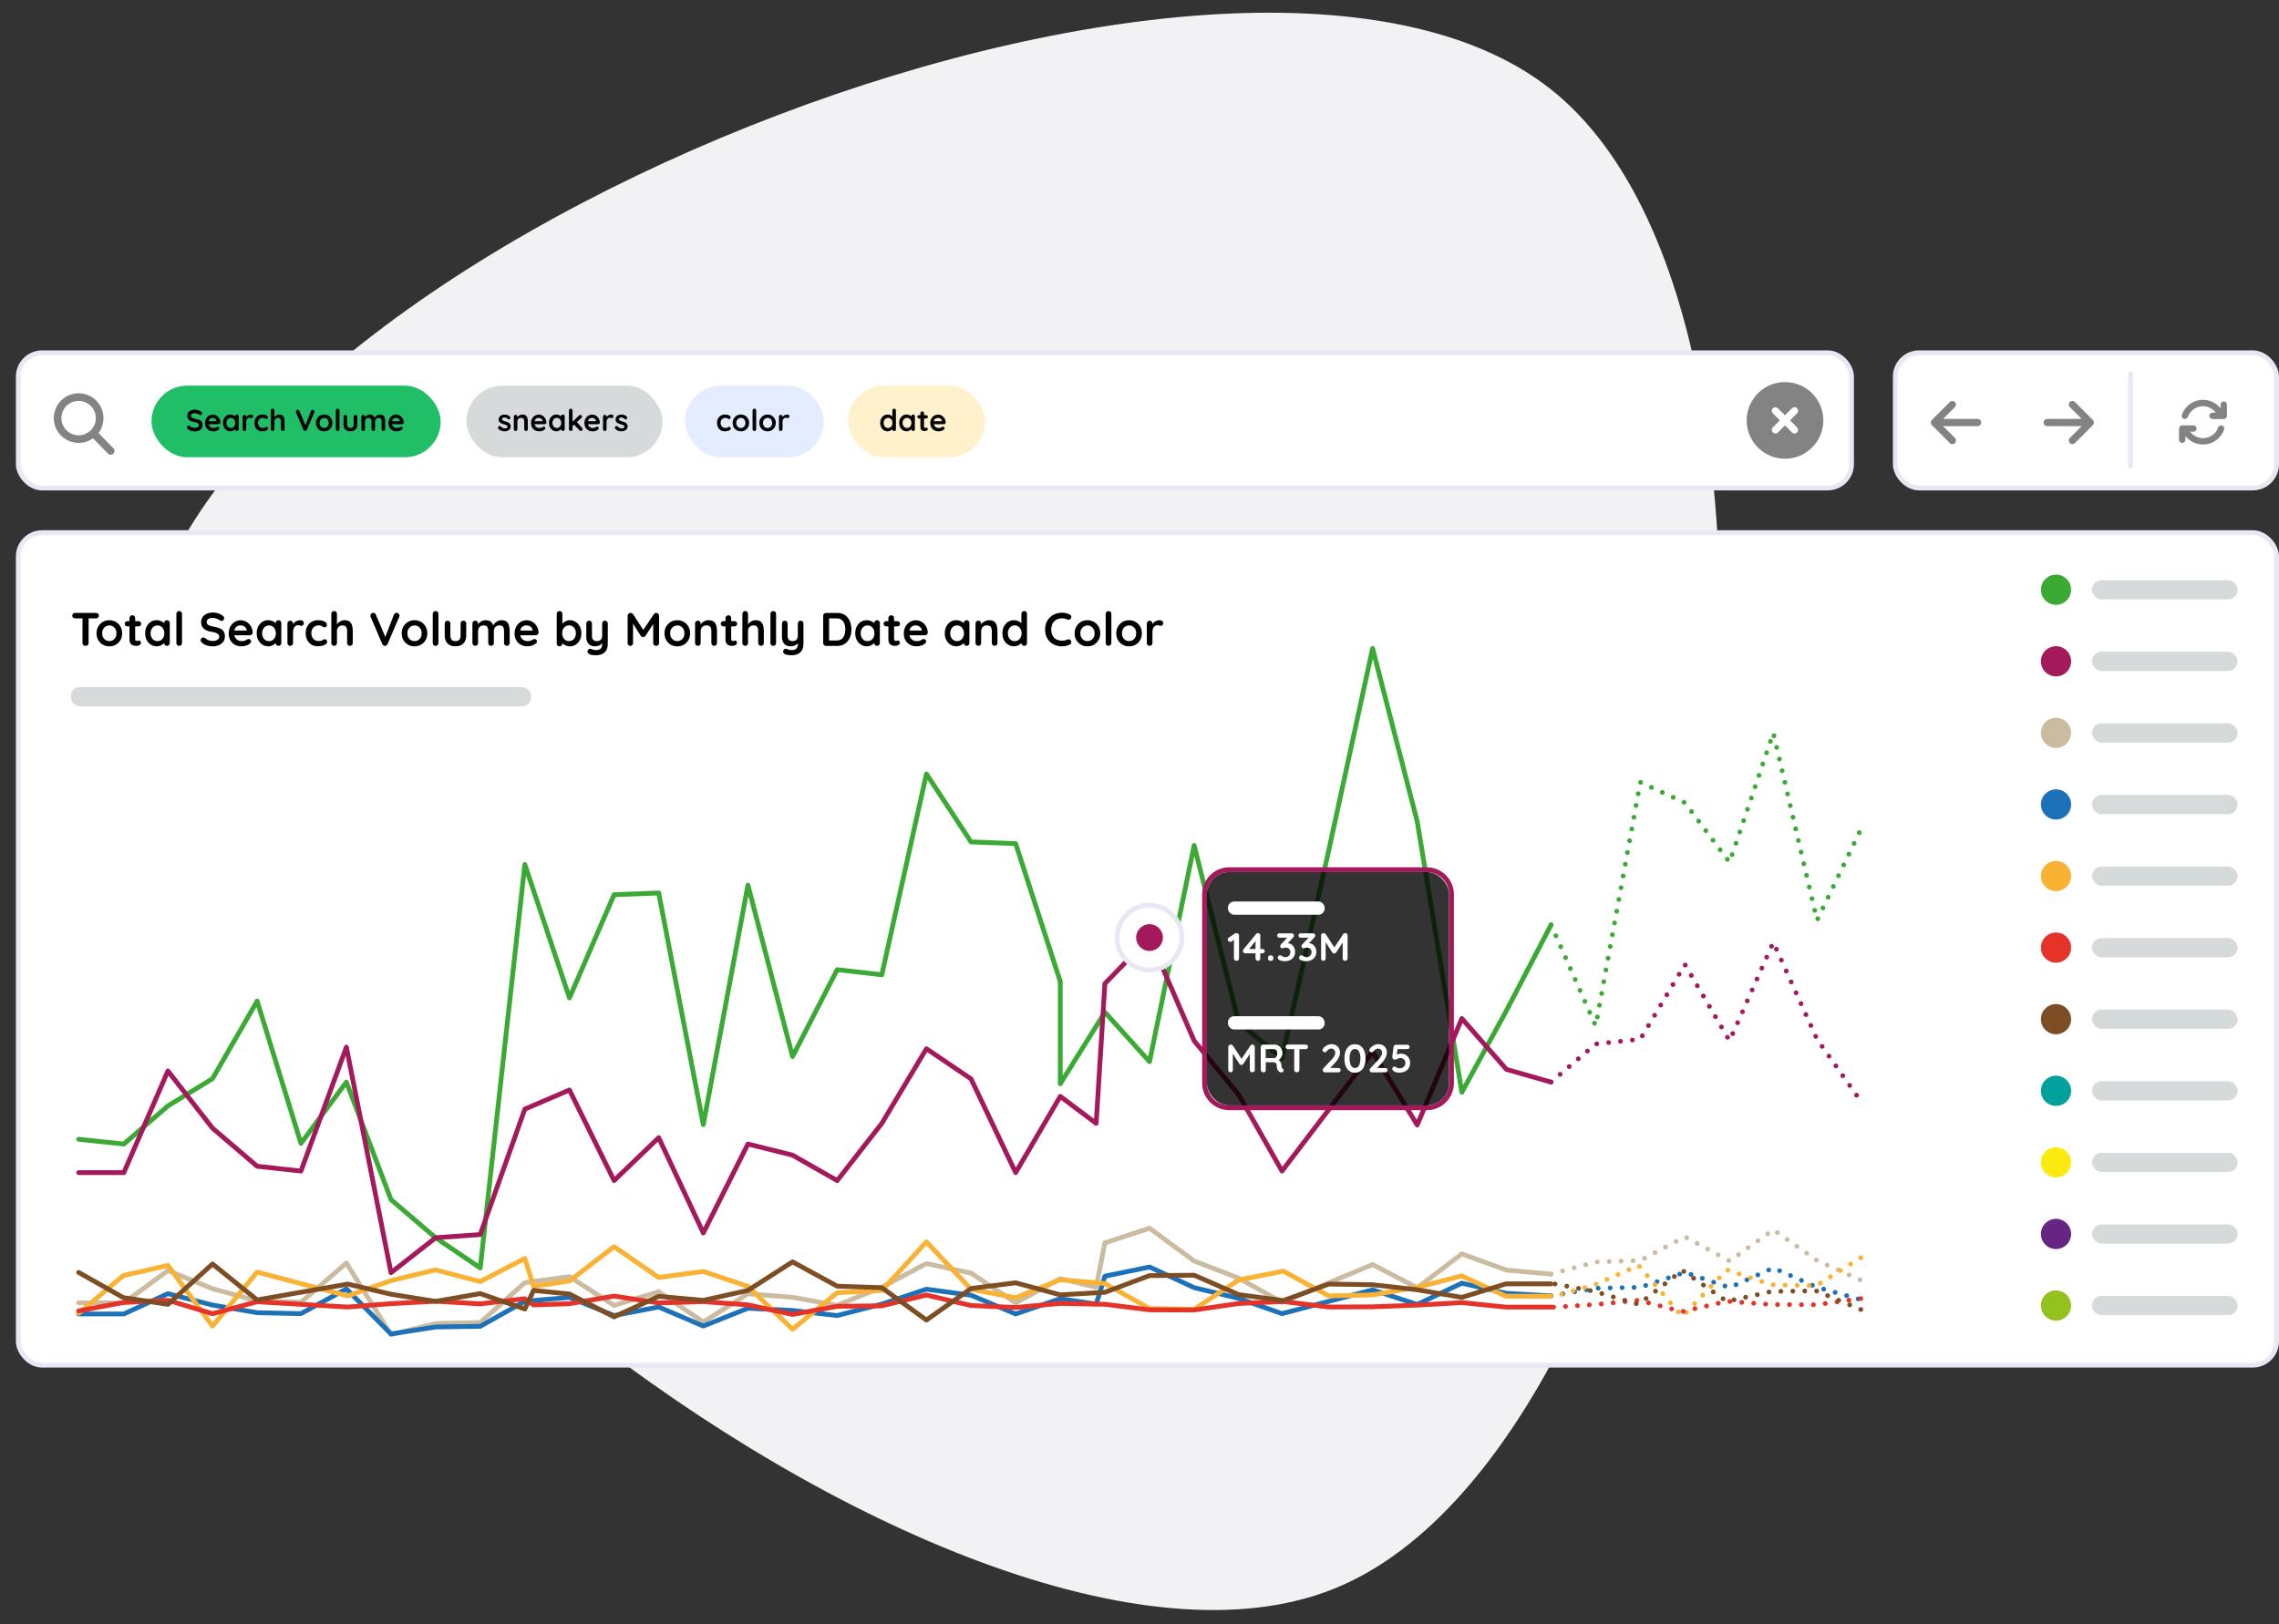 <?xml version="1.0" encoding="UTF-8"?>
<svg id="Laag_1" data-name="Laag 1" xmlns="http://www.w3.org/2000/svg" width="953.64" height="679.9" viewBox="0 0 953.64 679.9">
  <rect x="0" y="0" width="953.64" height="679.9" fill="#333333" stroke="none"/>
  <defs>
    <style>
      .cls-1 {
        fill: #662483;
      }

      .cls-1, .cls-2, .cls-3, .cls-4, .cls-5, .cls-6, .cls-7, .cls-8, .cls-9, .cls-10, .cls-11, .cls-12, .cls-13, .cls-14, .cls-15, .cls-16, .cls-17, .cls-18, .cls-19, .cls-20 {
        stroke-width: 0px;
      }

      .cls-2 {
        fill: #d6dadb;
      }

      .cls-3 {
        fill: #cbbba0;
      }

      .cls-21, .cls-22, .cls-23, .cls-24, .cls-25, .cls-26, .cls-27, .cls-28, .cls-29, .cls-30, .cls-31, .cls-32, .cls-33, .cls-34, .cls-35, .cls-36 {
        stroke-width: 2px;
      }

      .cls-21, .cls-22, .cls-23, .cls-24, .cls-25, .cls-26, .cls-27, .cls-28, .cls-29, .cls-30, .cls-31, .cls-32, .cls-34, .cls-35, .cls-36 {
        fill: none;
        stroke-linecap: round;
        stroke-linejoin: round;
      }

      .cls-21, .cls-22, .cls-23, .cls-27, .cls-30, .cls-34, .cls-35 {
        stroke-dasharray: 0 5;
      }

      .cls-21, .cls-29 {
        stroke: #a3195b;
      }

      .cls-22, .cls-26 {
        stroke: #7d4e24;
      }

      .cls-4 {
        fill: #3aaa35;
      }

      .cls-23, .cls-24 {
        stroke: #f9b233;
      }

      .cls-25, .cls-27 {
        stroke: #3aaa35;
      }

      .cls-5 {
        fill: #838383;
      }

      .cls-6 {
        opacity: .8;
      }

      .cls-6, .cls-8 {
        fill: #000;
      }

      .cls-7 {
        fill: #a3195b;
      }

      .cls-28, .cls-30 {
        stroke: #cbbba0;
      }

      .cls-9 {
        fill: #f2f2f5;
      }

      .cls-10 {
        fill: #fff1cc;
      }

      .cls-11 {
        fill: #95c11f;
      }

      .cls-12 {
        fill: #00a19a;
      }

      .cls-31, .cls-34 {
        stroke: #1d71b8;
      }

      .cls-32, .cls-35 {
        stroke: #e6332a;
      }

      .cls-33, .cls-17 {
        fill: #fff;
      }

      .cls-33, .cls-36 {
        stroke: #e7e8f3;
      }

      .cls-13 {
        fill: #1d71b8;
      }

      .cls-14 {
        fill: #f9b233;
      }

      .cls-15 {
        fill: #fcea10;
      }

      .cls-16 {
        fill: #21be68;
      }

      .cls-18 {
        fill: #e3edff;
      }

      .cls-19 {
        fill: #7d4e24;
      }

      .cls-20 {
        fill: #e6332a;
      }
    </style>
  </defs>
  <g id="Group_2" data-name="Group 2">
    <g id="Group_660" data-name="Group 660">
      <path id="Shape" class="cls-9" d="M648.7,37.18c132.88,104.65,66.34,565.14-90.75,627.92C400.88,727.91,35.43,440.12,59.63,272.67,83.83,105.22,515.81-67.47,648.7,37.18Z"/>
    </g>
  </g>
  <g>
    <rect class="cls-33" x="7.65" y="222.94" width="944.99" height="348.48" rx="10" ry="10"/>
    <rect class="cls-33" x="793.08" y="147.65" width="159.56" height="56.62" rx="10" ry="10"/>
    <rect class="cls-33" x="7.65" y="147.65" width="767.12" height="56.62" rx="10" ry="10"/>
    <g>
      <path class="cls-8" d="M31.43,258.82c-.34,0-.63-.11-.86-.32s-.34-.49-.34-.83.11-.61.34-.82c.23-.2.52-.31.86-.31h8.75c.34,0,.63.11.86.32.23.21.34.49.34.83s-.12.61-.34.82c-.23.2-.52.31-.86.31h-8.75ZM35.78,270.34c-.37,0-.67-.12-.91-.34s-.35-.52-.35-.86v-11.43h2.56v11.43c0,.34-.12.63-.36.86-.24.23-.55.34-.94.34Z"/>
      <path class="cls-8" d="M51.11,265.08c0,1.08-.24,2.03-.72,2.85-.48.82-1.12,1.46-1.93,1.92s-1.71.69-2.71.69-1.9-.23-2.71-.69-1.45-1.1-1.93-1.92c-.48-.82-.72-1.77-.72-2.85s.24-2.03.72-2.85c.48-.82,1.12-1.46,1.93-1.93s1.71-.7,2.71-.7,1.9.23,2.71.7,1.45,1.11,1.93,1.93c.48.82.72,1.77.72,2.85ZM48.74,265.08c0-.67-.13-1.25-.4-1.74-.27-.49-.63-.88-1.08-1.15-.45-.28-.96-.41-1.51-.41s-1.05.14-1.51.41c-.45.28-.81.66-1.08,1.15-.27.49-.4,1.07-.4,1.74s.13,1.23.4,1.72c.27.49.63.88,1.08,1.15.45.28.96.41,1.51.41s1.05-.14,1.51-.41c.45-.28.81-.66,1.08-1.15.27-.49.4-1.07.4-1.72Z"/>
      <path class="cls-8" d="M53.3,260h4.67c.32,0,.58.11.79.32s.32.47.32.79-.11.55-.32.76c-.21.2-.47.31-.79.31h-4.67c-.31,0-.58-.11-.79-.32-.21-.21-.32-.47-.32-.79s.1-.55.32-.76c.21-.2.47-.31.79-.31ZM55.4,257.53c.34,0,.62.12.84.34.22.23.32.52.32.86v8.77c0,.18.04.33.11.45s.17.2.3.26c.12.05.26.08.4.08.16,0,.3-.03.43-.09.13-.06.28-.09.45-.09.18,0,.35.08.5.26s.23.41.23.71c0,.37-.2.67-.6.91-.4.24-.83.35-1.29.35-.28,0-.58-.02-.92-.07-.33-.05-.65-.16-.95-.33-.3-.18-.54-.45-.74-.82-.2-.37-.3-.87-.3-1.52v-8.86c0-.34.11-.63.34-.86.23-.23.52-.34.86-.34Z"/>
      <path class="cls-8" d="M69.86,259.6c.34,0,.62.11.85.33.22.22.33.51.33.87v8.33c0,.34-.11.63-.33.86-.22.23-.51.34-.85.34s-.62-.12-.85-.34c-.22-.23-.33-.52-.33-.86v-.97l.43.18c0,.17-.09.38-.28.62-.18.24-.43.48-.75.72-.31.24-.69.44-1.11.6s-.89.25-1.39.25c-.91,0-1.73-.23-2.46-.7-.74-.47-1.32-1.11-1.74-1.93-.43-.82-.64-1.76-.64-2.83s.21-2.03.64-2.85c.43-.82,1-1.46,1.72-1.93.72-.47,1.52-.7,2.4-.7.56,0,1.08.08,1.56.26.47.17.88.39,1.23.65.35.26.62.53.81.8.19.27.29.5.29.68l-.71.26v-1.44c0-.34.11-.63.33-.86.22-.23.51-.34.85-.34ZM65.88,268.37c.58,0,1.08-.14,1.52-.43.43-.29.77-.68,1.01-1.18.24-.5.36-1.06.36-1.67s-.12-1.19-.36-1.69c-.24-.5-.58-.89-1.01-1.18-.43-.29-.94-.43-1.52-.43s-1.06.14-1.5.43c-.43.29-.77.68-1.01,1.18s-.36,1.06-.36,1.69.12,1.18.36,1.67.58.89,1.01,1.18c.43.29.93.43,1.5.43Z"/>
      <path class="cls-8" d="M76.16,269.14c0,.34-.12.63-.34.86-.23.23-.52.34-.86.34s-.6-.12-.83-.34c-.22-.23-.33-.52-.33-.86v-12.17c0-.34.11-.63.34-.86.23-.23.52-.34.86-.34s.62.12.84.34c.22.23.33.52.33.86v12.17Z"/>
      <path class="cls-8" d="M89.07,270.54c-.92,0-1.75-.12-2.48-.34-.74-.23-1.44-.63-2.11-1.21-.17-.14-.3-.31-.39-.49s-.14-.37-.14-.55c0-.3.11-.57.32-.8.22-.23.49-.34.82-.34.25,0,.47.08.67.24.5.41,1,.72,1.49.93.49.21,1.1.32,1.82.32.49,0,.93-.08,1.34-.23.41-.15.74-.35.98-.61s.37-.55.37-.88c0-.39-.12-.73-.35-1-.24-.28-.6-.51-1.08-.7-.49-.19-1.1-.34-1.85-.44-.71-.1-1.33-.27-1.87-.48-.54-.22-.99-.49-1.35-.83s-.63-.73-.82-1.18-.28-.96-.28-1.53c0-.85.22-1.58.66-2.19.44-.6,1.03-1.06,1.78-1.38.75-.32,1.58-.47,2.48-.47.85,0,1.65.13,2.37.38.73.26,1.32.58,1.78.97.38.3.57.65.57,1.04,0,.29-.11.55-.33.79s-.49.35-.79.35c-.2,0-.37-.06-.53-.18-.21-.18-.49-.36-.85-.52s-.73-.3-1.12-.41c-.39-.11-.76-.17-1.1-.17-.56,0-1.04.07-1.43.22s-.68.34-.88.59c-.2.25-.3.54-.3.87,0,.39.11.72.34.97.23.26.56.46.99.61.43.15.95.29,1.56.4.79.14,1.48.32,2.08.51.6.2,1.09.45,1.49.76s.69.7.89,1.16c.2.47.3,1.03.3,1.7,0,.85-.24,1.59-.71,2.21-.47.62-1.09,1.09-1.86,1.42s-1.6.49-2.49.49Z"/>
      <path class="cls-8" d="M101.16,270.54c-1.12,0-2.08-.23-2.91-.7-.82-.47-1.45-1.1-1.89-1.9-.44-.8-.66-1.71-.66-2.72,0-1.18.24-2.19.72-3.02s1.11-1.47,1.88-1.92c.77-.45,1.6-.67,2.46-.67.67,0,1.3.14,1.9.41.6.28,1.13.65,1.59,1.13s.82,1.03,1.09,1.67c.27.63.4,1.3.4,2.01-.01.32-.14.57-.37.77-.24.2-.51.29-.83.29h-7.52l-.59-1.97h7.23l-.43.39v-.53c-.03-.38-.16-.72-.4-1.02-.24-.3-.55-.54-.91-.72-.36-.18-.75-.27-1.15-.27s-.76.05-1.1.16c-.34.11-.64.28-.89.53-.25.25-.45.58-.59,1-.14.42-.22.95-.22,1.6,0,.71.15,1.31.44,1.8.3.49.68.87,1.14,1.12.47.26.96.38,1.49.38.49,0,.87-.04,1.16-.12.29-.08.52-.17.7-.29.18-.11.34-.21.48-.29.24-.12.46-.18.67-.18.29,0,.53.1.72.3s.29.43.29.69c0,.35-.18.68-.55.96-.34.29-.82.54-1.44.76-.62.22-1.25.33-1.91.33Z"/>
      <path class="cls-8" d="M116.53,259.6c.34,0,.62.11.85.33.22.22.33.51.33.87v8.33c0,.34-.11.63-.33.86-.22.23-.51.34-.85.34s-.62-.12-.85-.34c-.22-.23-.33-.52-.33-.86v-.97l.43.18c0,.17-.09.38-.28.62-.18.24-.43.48-.75.72-.31.24-.69.44-1.11.6s-.89.25-1.39.25c-.91,0-1.73-.23-2.46-.7-.74-.47-1.32-1.11-1.74-1.93-.43-.82-.64-1.76-.64-2.83s.21-2.03.64-2.85c.43-.82,1-1.46,1.72-1.93.72-.47,1.52-.7,2.4-.7.56,0,1.08.08,1.56.26.47.17.88.39,1.23.65.35.26.62.53.81.8.19.27.29.5.29.68l-.71.26v-1.44c0-.34.11-.63.33-.86.22-.23.51-.34.85-.34ZM112.55,268.37c.58,0,1.08-.14,1.52-.43.43-.29.77-.68,1.01-1.18.24-.5.36-1.06.36-1.67s-.12-1.19-.36-1.69c-.24-.5-.58-.89-1.01-1.18-.43-.29-.94-.43-1.52-.43s-1.06.14-1.5.43c-.43.29-.77.68-1.01,1.18s-.36,1.06-.36,1.69.12,1.18.36,1.67.58.89,1.01,1.18c.43.29.93.43,1.5.43Z"/>
      <path class="cls-8" d="M121.45,270.34c-.34,0-.62-.12-.85-.34-.22-.23-.33-.52-.33-.86v-8.14c0-.34.11-.63.33-.86.22-.23.51-.34.85-.34s.62.12.85.34c.22.23.33.52.33.86v1.85l-.14-1.32c.14-.31.33-.59.56-.84.23-.24.49-.45.78-.61s.6-.29.93-.36c.33-.08.66-.12.98-.12.39,0,.73.11,1,.33.27.22.4.49.4.79,0,.43-.11.75-.33.94-.22.19-.47.29-.73.29s-.48-.05-.68-.14-.44-.14-.7-.14c-.24,0-.48.06-.72.17-.24.11-.47.29-.67.52s-.37.53-.49.88c-.12.35-.19.76-.19,1.23v4.67c0,.34-.11.63-.33.86-.22.23-.51.34-.85.34Z"/>
      <path class="cls-8" d="M133.07,259.6c.75,0,1.4.08,1.96.24.56.16.99.38,1.3.66.31.28.46.62.46,1.01,0,.26-.08.51-.24.74-.16.23-.39.34-.69.34-.21,0-.38-.03-.52-.09-.14-.06-.26-.13-.36-.23-.11-.09-.23-.18-.37-.26-.13-.08-.33-.14-.6-.19-.27-.05-.47-.07-.6-.07-.67,0-1.24.14-1.7.43-.47.29-.82.68-1.07,1.17-.25.49-.37,1.06-.37,1.7s.13,1.19.38,1.68c.26.49.61.88,1.06,1.17s.98.43,1.57.43c.33,0,.61-.02.85-.06.24-.04.43-.1.59-.18.18-.11.35-.22.49-.33.14-.12.36-.18.65-.18.34,0,.6.11.79.33.18.22.28.48.28.8s-.18.63-.55.9-.85.49-1.45.65c-.6.16-1.24.25-1.94.25-1.04,0-1.94-.24-2.7-.72-.76-.48-1.35-1.13-1.76-1.96s-.62-1.75-.62-2.78c0-1.08.22-2.03.66-2.85.44-.82,1.05-1.46,1.83-1.93s1.68-.7,2.69-.7Z"/>
      <path class="cls-8" d="M144.16,259.6c.95,0,1.66.2,2.16.61s.83.95,1.01,1.62c.18.68.28,1.43.28,2.26v5.04c0,.34-.11.63-.33.86-.22.23-.51.34-.85.34s-.62-.12-.85-.34-.33-.52-.33-.86v-5.04c0-.43-.05-.82-.16-1.17-.11-.35-.3-.63-.57-.84-.28-.21-.67-.31-1.18-.31s-.93.1-1.28.31c-.35.21-.62.49-.8.84-.18.35-.27.74-.27,1.17v5.04c0,.34-.11.63-.33.86-.22.23-.51.34-.85.34s-.62-.12-.85-.34c-.22-.23-.33-.52-.33-.86v-12.17c0-.34.11-.63.33-.86.22-.23.51-.34.85-.34s.62.12.85.34c.22.23.33.52.33.86v4.88l-.3-.06c.12-.22.28-.46.49-.72.21-.26.47-.5.77-.72.3-.22.64-.4,1-.54.37-.14.77-.21,1.2-.21Z"/>
      <path class="cls-8" d="M165.95,256.51c.33,0,.61.11.86.33.24.22.36.49.36.82,0,.17-.04.35-.12.53l-4.87,11.39c-.12.26-.29.46-.5.58-.22.12-.44.19-.66.19-.21-.01-.41-.08-.61-.21-.2-.12-.35-.3-.45-.54l-4.87-11.42c-.04-.08-.07-.16-.08-.25-.01-.08-.02-.17-.02-.25,0-.38.14-.67.41-.88.28-.2.54-.3.79-.3.5,0,.86.26,1.08.77l4.31,10.14-.69.02,3.96-10.17c.22-.5.58-.75,1.08-.75Z"/>
      <path class="cls-8" d="M178.81,265.08c0,1.08-.24,2.03-.72,2.85-.48.82-1.12,1.46-1.93,1.92s-1.71.69-2.71.69-1.9-.23-2.71-.69-1.45-1.1-1.93-1.92c-.48-.82-.72-1.77-.72-2.85s.24-2.03.72-2.85c.48-.82,1.12-1.46,1.93-1.93s1.71-.7,2.71-.7,1.9.23,2.71.7,1.45,1.11,1.93,1.93c.48.82.72,1.77.72,2.85ZM176.45,265.08c0-.67-.13-1.25-.4-1.74-.27-.49-.63-.88-1.08-1.15-.45-.28-.96-.41-1.51-.41s-1.05.14-1.51.41c-.45.28-.81.66-1.08,1.15-.27.49-.4,1.07-.4,1.74s.13,1.23.4,1.72c.27.49.63.88,1.08,1.15.45.28.96.41,1.51.41s1.05-.14,1.51-.41c.45-.28.81-.66,1.08-1.15.27-.49.4-1.07.4-1.72Z"/>
      <path class="cls-8" d="M183.44,269.14c0,.34-.12.63-.34.86-.23.23-.52.34-.86.34s-.6-.12-.83-.34c-.22-.23-.33-.52-.33-.86v-12.17c0-.34.11-.63.34-.86.23-.23.52-.34.86-.34s.62.12.84.34c.22.23.33.52.33.86v12.17Z"/>
      <path class="cls-8" d="M193.92,259.8c.34,0,.62.12.85.34.22.23.33.52.33.86v5c0,1.39-.39,2.5-1.16,3.31-.78.81-1.89,1.22-3.35,1.22s-2.57-.41-3.34-1.22c-.77-.81-1.15-1.92-1.15-3.31v-5c0-.34.11-.63.33-.86.22-.23.51-.34.85-.34s.62.12.85.34c.22.23.33.52.33.86v5c0,.8.18,1.4.53,1.78.35.39.89.58,1.6.58s1.26-.19,1.62-.58c.35-.39.53-.98.53-1.78v-5c0-.34.11-.63.33-.86.22-.23.51-.34.85-.34Z"/>
      <path class="cls-8" d="M203.2,259.6c1.05,0,1.83.25,2.32.76.5.51.83,1.16.98,1.96l-.33-.18.16-.32c.16-.3.4-.63.73-.97.33-.35.73-.64,1.19-.89s.99-.36,1.57-.36c.95,0,1.66.2,2.16.61.49.41.83.95,1.01,1.62.18.68.28,1.43.28,2.26v5.04c0,.34-.11.63-.33.86-.22.23-.51.34-.85.34s-.62-.12-.85-.34-.33-.52-.33-.86v-5.04c0-.43-.05-.82-.16-1.17-.11-.35-.3-.63-.57-.84-.28-.21-.67-.31-1.18-.31s-.93.1-1.28.31c-.35.21-.62.49-.8.84-.18.35-.27.74-.27,1.17v5.04c0,.34-.11.63-.33.86-.22.23-.51.34-.85.34s-.62-.12-.85-.34-.33-.52-.33-.86v-5.04c0-.43-.05-.82-.16-1.17-.11-.35-.3-.63-.57-.84-.28-.21-.67-.31-1.18-.31s-.93.1-1.28.31c-.35.21-.62.49-.8.84-.18.35-.27.74-.27,1.17v5.04c0,.34-.11.63-.33.86-.22.23-.51.34-.85.34s-.62-.12-.85-.34c-.22-.23-.33-.52-.33-.86v-8.14c0-.34.11-.63.33-.86.22-.23.51-.34.85-.34s.62.12.85.34c.22.23.33.52.33.86v.85l-.3-.06c.12-.22.28-.46.49-.72.21-.26.47-.5.77-.72.3-.22.64-.4,1-.54.37-.14.77-.21,1.2-.21Z"/>
      <path class="cls-8" d="M220.79,270.54c-1.12,0-2.08-.23-2.91-.7-.82-.47-1.45-1.1-1.89-1.9-.44-.8-.66-1.71-.66-2.72,0-1.18.24-2.19.72-3.02s1.11-1.47,1.88-1.92c.77-.45,1.6-.67,2.46-.67.67,0,1.3.14,1.9.41.6.28,1.13.65,1.59,1.13s.82,1.03,1.09,1.67c.27.63.4,1.3.4,2.01-.01.32-.14.57-.37.77-.24.2-.51.29-.83.29h-7.52l-.59-1.97h7.23l-.43.39v-.53c-.03-.38-.16-.72-.4-1.02-.24-.3-.55-.54-.91-.72-.36-.18-.75-.27-1.15-.27s-.76.05-1.1.16c-.34.11-.64.28-.89.53-.25.25-.45.58-.59,1-.14.42-.22.95-.22,1.6,0,.71.15,1.31.44,1.8.3.49.68.87,1.14,1.12.47.26.96.38,1.49.38.49,0,.87-.04,1.16-.12.29-.08.52-.17.7-.29.18-.11.34-.21.48-.29.24-.12.46-.18.67-.18.29,0,.53.1.72.3s.29.43.29.69c0,.35-.18.68-.55.96-.34.29-.82.54-1.44.76-.62.22-1.25.33-1.91.33Z"/>
      <path class="cls-8" d="M238.42,259.6c.92,0,1.74.23,2.47.7s1.31,1.11,1.73,1.92c.43.81.64,1.76.64,2.84s-.21,2.03-.64,2.85-1,1.46-1.71,1.93c-.72.47-1.52.7-2.41.7-.53,0-1.02-.09-1.48-.26-.46-.17-.86-.39-1.21-.65-.35-.26-.62-.53-.81-.8-.19-.27-.29-.5-.29-.68l.61-.26v1.44c0,.34-.11.63-.33.86-.22.23-.51.34-.85.34s-.62-.11-.85-.33c-.22-.22-.33-.51-.33-.87v-12.37c0-.34.11-.63.33-.86.22-.23.51-.34.85-.34s.62.12.85.34c.22.23.33.52.33.86v5l-.33-.18c0-.17.09-.38.28-.62.18-.24.43-.49.75-.73.32-.24.68-.44,1.09-.6.41-.16.85-.24,1.31-.24ZM238.12,261.77c-.58,0-1.08.14-1.52.43-.43.29-.77.68-1.01,1.17-.24.49-.36,1.05-.36,1.68s.12,1.18.36,1.68c.24.51.58.9,1.01,1.19.43.29.94.43,1.52.43s1.08-.14,1.51-.43.76-.69,1-1.19c.24-.51.36-1.07.36-1.68s-.12-1.19-.36-1.68c-.24-.49-.58-.88-1-1.17-.43-.29-.93-.43-1.51-.43Z"/>
      <path class="cls-8" d="M253.15,259.8c.34,0,.62.12.85.34.22.23.33.52.33.86v8.37c0,1.21-.23,2.17-.68,2.89-.45.71-1.06,1.23-1.82,1.55s-1.62.47-2.56.47c-.42,0-.87-.03-1.34-.1-.47-.07-.86-.16-1.16-.29-.39-.17-.67-.38-.82-.64s-.18-.53-.09-.82c.12-.38.31-.64.57-.78.26-.14.54-.15.83-.05.21.07.49.17.83.31.34.14.74.21,1.18.21.6,0,1.11-.08,1.51-.25.4-.16.7-.44.91-.83.2-.39.31-.92.31-1.59v-1.32l.41.47c-.22.43-.5.79-.84,1.07-.33.28-.73.5-1.19.64-.46.14-.98.22-1.58.22-.7,0-1.3-.16-1.82-.48-.52-.32-.92-.77-1.21-1.34-.29-.57-.43-1.22-.43-1.96v-5.75c0-.34.11-.63.33-.86.22-.23.51-.34.85-.34s.62.12.85.34c.22.23.33.52.33.86v5.04c0,.85.19,1.45.56,1.8.37.35.9.52,1.57.52.46,0,.85-.09,1.16-.27.31-.18.56-.44.73-.79.17-.35.26-.77.26-1.27v-5.04c0-.34.11-.63.33-.86.22-.23.51-.34.85-.34Z"/>
      <path class="cls-8" d="M263.85,256.53c.18,0,.38.05.58.15s.36.23.46.38l4.79,7.37-.98-.04,4.9-7.33c.25-.35.57-.53.97-.53.31,0,.6.11.85.33s.37.51.37.87v11.41c0,.34-.11.63-.33.86-.22.23-.52.34-.89.34s-.67-.12-.9-.34c-.23-.23-.34-.52-.34-.86v-9.28l.77.18-4.02,6.13c-.12.14-.27.27-.44.37s-.36.15-.54.14c-.17.01-.34-.03-.52-.14s-.32-.23-.44-.37l-3.76-5.95.51-1.04v9.97c0,.34-.11.63-.31.86-.21.23-.49.34-.83.34s-.6-.12-.81-.34-.31-.52-.31-.86v-11.41c0-.33.12-.61.36-.85.24-.24.54-.35.88-.35Z"/>
      <path class="cls-8" d="M288.77,265.08c0,1.08-.24,2.03-.72,2.85-.48.82-1.12,1.46-1.93,1.92s-1.71.69-2.71.69-1.9-.23-2.71-.69-1.45-1.1-1.93-1.92c-.48-.82-.72-1.77-.72-2.85s.24-2.03.72-2.85c.48-.82,1.12-1.46,1.93-1.93s1.71-.7,2.71-.7,1.9.23,2.71.7,1.45,1.11,1.93,1.93c.48.82.72,1.77.72,2.85ZM286.4,265.08c0-.67-.13-1.25-.4-1.74-.27-.49-.63-.88-1.08-1.15-.45-.28-.96-.41-1.51-.41s-1.05.14-1.51.41c-.45.28-.81.66-1.08,1.15-.27.49-.4,1.07-.4,1.74s.13,1.23.4,1.72c.27.49.63.88,1.08,1.15.45.28.96.41,1.51.41s1.05-.14,1.51-.41c.45-.28.81-.66,1.08-1.15.27-.49.4-1.07.4-1.72Z"/>
      <path class="cls-8" d="M296.47,259.6c.97,0,1.71.2,2.22.61.51.41.85.95,1.04,1.62.19.68.29,1.43.29,2.26v5.04c0,.34-.11.63-.33.86-.22.23-.51.34-.85.34s-.62-.12-.85-.34c-.22-.23-.33-.52-.33-.86v-5.04c0-.43-.06-.82-.17-1.17-.11-.35-.31-.63-.6-.84-.29-.21-.7-.31-1.24-.31s-.97.1-1.33.31c-.36.21-.64.49-.83.84-.19.35-.29.74-.29,1.17v5.04c0,.34-.11.63-.33.86-.22.23-.51.34-.85.34s-.62-.12-.85-.34c-.22-.23-.33-.52-.33-.86v-8.14c0-.34.11-.63.33-.86.22-.23.51-.34.85-.34s.62.12.85.34c.22.23.33.52.33.86v.85l-.3-.06c.12-.22.29-.46.51-.72.22-.26.49-.5.79-.72.3-.22.64-.4,1.02-.54.38-.14.79-.21,1.24-.21Z"/>
      <path class="cls-8" d="M302.69,260h4.67c.32,0,.58.11.79.32s.32.47.32.79-.11.55-.32.76c-.21.2-.47.31-.79.31h-4.67c-.31,0-.58-.11-.79-.32-.21-.21-.32-.47-.32-.79s.1-.55.32-.76c.21-.2.47-.31.79-.31ZM304.8,257.53c.34,0,.62.12.84.34.22.23.32.52.32.86v8.77c0,.18.04.33.11.45s.17.2.3.26c.12.05.26.08.4.08.16,0,.3-.03.43-.09.13-.06.28-.09.45-.09.18,0,.35.08.5.26s.23.41.23.71c0,.37-.2.67-.6.91-.4.24-.83.35-1.29.35-.28,0-.58-.02-.92-.07-.33-.05-.65-.16-.95-.33-.3-.18-.54-.45-.74-.82-.2-.37-.3-.87-.3-1.52v-8.86c0-.34.11-.63.34-.86.23-.23.52-.34.86-.34Z"/>
      <path class="cls-8" d="M316.17,259.6c.95,0,1.66.2,2.16.61s.83.95,1.01,1.62c.18.68.28,1.43.28,2.26v5.04c0,.34-.11.63-.33.86-.22.23-.51.34-.85.34s-.62-.12-.85-.34-.33-.52-.33-.86v-5.04c0-.43-.05-.82-.16-1.17-.11-.35-.3-.63-.57-.84-.28-.21-.67-.31-1.18-.31s-.93.1-1.28.31c-.35.21-.62.49-.8.84-.18.35-.27.74-.27,1.17v5.04c0,.34-.11.63-.33.86-.22.23-.51.34-.85.34s-.62-.12-.85-.34c-.22-.23-.33-.52-.33-.86v-12.17c0-.34.11-.63.33-.86.22-.23.51-.34.85-.34s.62.12.85.34c.22.23.33.52.33.86v4.88l-.3-.06c.12-.22.28-.46.49-.72.21-.26.47-.5.77-.72.3-.22.64-.4,1-.54.37-.14.77-.21,1.2-.21Z"/>
      <path class="cls-8" d="M324.74,269.14c0,.34-.12.63-.34.86-.23.23-.52.34-.86.34s-.6-.12-.83-.34c-.22-.23-.33-.52-.33-.86v-12.17c0-.34.11-.63.34-.86.23-.23.52-.34.86-.34s.62.12.84.34c.22.23.33.52.33.86v12.17Z"/>
      <path class="cls-8" d="M335.02,259.8c.34,0,.62.12.85.34.22.23.33.52.33.86v8.37c0,1.21-.23,2.17-.68,2.89-.45.71-1.06,1.23-1.82,1.55s-1.62.47-2.56.47c-.42,0-.87-.03-1.34-.1-.47-.07-.86-.16-1.16-.29-.39-.17-.67-.38-.82-.64s-.18-.53-.09-.82c.12-.38.31-.64.57-.78.26-.14.54-.15.83-.05.21.07.49.17.83.31.34.14.74.21,1.18.21.6,0,1.11-.08,1.51-.25.4-.16.7-.44.91-.83.2-.39.31-.92.31-1.59v-1.32l.41.47c-.22.43-.5.79-.84,1.07-.33.28-.73.5-1.19.64-.46.14-.98.22-1.58.22-.7,0-1.3-.16-1.82-.48-.52-.32-.92-.77-1.21-1.34-.29-.57-.43-1.22-.43-1.96v-5.75c0-.34.11-.63.33-.86.22-.23.51-.34.85-.34s.62.12.85.34c.22.23.33.52.33.86v5.04c0,.85.19,1.45.56,1.8.37.35.9.52,1.57.52.46,0,.85-.09,1.16-.27.31-.18.56-.44.73-.79.17-.35.26-.77.26-1.27v-5.04c0-.34.11-.63.33-.86.22-.23.51-.34.85-.34Z"/>
      <path class="cls-8" d="M350.38,256.55c.95,0,1.79.18,2.52.53s1.36.85,1.86,1.49c.51.64.89,1.37,1.14,2.21.26.83.38,1.72.38,2.67,0,1.27-.23,2.43-.69,3.48-.46,1.04-1.13,1.88-2,2.49s-1.95.93-3.22.93h-4.71c-.34,0-.63-.12-.86-.34-.23-.23-.34-.52-.34-.86v-11.39c0-.34.11-.63.34-.86.23-.23.52-.34.86-.34h4.71ZM350.19,268.07c.83,0,1.5-.21,2.03-.64s.91-.99,1.15-1.69c.24-.7.36-1.47.36-2.29,0-.62-.07-1.21-.21-1.76-.14-.56-.35-1.05-.64-1.48-.29-.43-.66-.76-1.1-1.01-.45-.25-.98-.37-1.6-.37h-3.45l.2-.18v9.65l-.12-.22h3.37Z"/>
      <path class="cls-8" d="M366.99,259.6c.34,0,.62.11.85.33.22.22.33.51.33.87v8.33c0,.34-.11.63-.33.86-.22.23-.51.34-.85.34s-.62-.12-.85-.34c-.22-.23-.33-.52-.33-.86v-.97l.43.18c0,.17-.09.38-.28.62-.18.24-.43.48-.75.72-.31.24-.69.44-1.11.6s-.89.25-1.39.25c-.91,0-1.73-.23-2.46-.7-.74-.47-1.32-1.11-1.74-1.93-.43-.82-.64-1.76-.64-2.83s.21-2.03.64-2.85c.43-.82,1-1.46,1.72-1.93.72-.47,1.52-.7,2.4-.7.56,0,1.08.08,1.56.26.47.17.88.39,1.23.65.35.26.62.53.81.8.19.27.29.5.29.68l-.71.26v-1.44c0-.34.11-.63.33-.86.22-.23.51-.34.85-.34ZM363.01,268.37c.58,0,1.08-.14,1.52-.43.43-.29.77-.68,1.01-1.18.24-.5.36-1.06.36-1.67s-.12-1.19-.36-1.69c-.24-.5-.58-.89-1.01-1.18-.43-.29-.94-.43-1.52-.43s-1.06.14-1.5.43c-.43.29-.77.68-1.01,1.18s-.36,1.06-.36,1.69.12,1.18.36,1.67.58.89,1.01,1.18c.43.29.93.43,1.5.43Z"/>
      <path class="cls-8" d="M370.85,260h4.67c.32,0,.58.11.79.32s.32.47.32.79-.11.55-.32.76c-.21.2-.47.31-.79.31h-4.67c-.31,0-.58-.11-.79-.32-.21-.21-.32-.47-.32-.79s.1-.55.32-.76c.21-.2.47-.31.79-.31ZM372.96,257.53c.34,0,.62.12.84.34.22.23.32.52.32.86v8.77c0,.18.04.33.11.45s.17.2.3.26c.12.05.26.08.4.08.16,0,.3-.03.43-.09.13-.06.28-.09.45-.09.18,0,.35.08.5.26s.23.41.23.71c0,.37-.2.67-.6.91-.4.24-.83.35-1.29.35-.28,0-.58-.02-.92-.07-.33-.05-.65-.16-.95-.33-.3-.18-.54-.45-.74-.82-.2-.37-.3-.87-.3-1.52v-8.86c0-.34.11-.63.34-.86.23-.23.52-.34.86-.34Z"/>
      <path class="cls-8" d="M383.65,270.54c-1.12,0-2.08-.23-2.91-.7-.82-.47-1.45-1.1-1.89-1.9-.44-.8-.66-1.71-.66-2.72,0-1.18.24-2.19.72-3.02s1.11-1.47,1.88-1.92c.77-.45,1.6-.67,2.46-.67.67,0,1.3.14,1.9.41.6.28,1.13.65,1.59,1.13s.82,1.03,1.09,1.67c.27.63.4,1.3.4,2.01-.01.32-.14.57-.37.77-.24.2-.51.29-.83.29h-7.52l-.59-1.97h7.23l-.43.39v-.53c-.03-.38-.16-.72-.4-1.02-.24-.3-.55-.54-.91-.72-.36-.18-.75-.27-1.15-.27s-.76.05-1.1.16c-.34.11-.64.28-.89.53-.25.25-.45.58-.59,1-.14.42-.22.95-.22,1.6,0,.71.15,1.31.44,1.8.3.49.68.87,1.14,1.12.47.26.96.38,1.49.38.49,0,.87-.04,1.16-.12.29-.08.52-.17.7-.29.18-.11.34-.21.48-.29.24-.12.46-.18.67-.18.29,0,.53.1.72.3s.29.43.29.69c0,.35-.18.68-.55.96-.34.29-.82.54-1.44.76-.62.22-1.25.33-1.91.33Z"/>
      <path class="cls-8" d="M404.46,259.6c.34,0,.62.11.85.33.22.22.33.51.33.87v8.33c0,.34-.11.63-.33.86-.22.23-.51.34-.85.34s-.62-.12-.85-.34c-.22-.23-.33-.52-.33-.86v-.97l.43.18c0,.17-.09.38-.28.62-.18.24-.43.48-.75.72-.31.24-.69.44-1.11.6s-.89.25-1.39.25c-.91,0-1.73-.23-2.46-.7-.74-.47-1.32-1.11-1.74-1.93-.43-.82-.64-1.76-.64-2.83s.21-2.03.64-2.85c.43-.82,1-1.46,1.72-1.93.72-.47,1.52-.7,2.4-.7.56,0,1.08.08,1.56.26.47.17.88.39,1.23.65.35.26.62.53.81.8.19.27.29.5.29.68l-.71.26v-1.44c0-.34.11-.63.33-.86.22-.23.51-.34.85-.34ZM400.48,268.37c.58,0,1.08-.14,1.52-.43.43-.29.77-.68,1.01-1.18.24-.5.36-1.06.36-1.67s-.12-1.19-.36-1.69c-.24-.5-.58-.89-1.01-1.18-.43-.29-.94-.43-1.52-.43s-1.06.14-1.5.43c-.43.29-.77.68-1.01,1.18s-.36,1.06-.36,1.69.12,1.18.36,1.67.58.89,1.01,1.18c.43.29.93.43,1.5.43Z"/>
      <path class="cls-8" d="M413.83,259.6c.97,0,1.71.2,2.22.61.51.41.85.95,1.04,1.62.19.68.29,1.43.29,2.26v5.04c0,.34-.11.63-.33.86-.22.23-.51.34-.85.34s-.62-.12-.85-.34c-.22-.23-.33-.52-.33-.86v-5.04c0-.43-.06-.82-.17-1.17-.11-.35-.31-.63-.6-.84-.29-.21-.7-.31-1.24-.31s-.97.1-1.33.31c-.36.21-.64.49-.83.84-.19.35-.29.74-.29,1.17v5.04c0,.34-.11.63-.33.86-.22.23-.51.34-.85.34s-.62-.12-.85-.34c-.22-.23-.33-.52-.33-.86v-8.14c0-.34.11-.63.33-.86.22-.23.51-.34.85-.34s.62.12.85.34c.22.23.33.52.33.86v.85l-.3-.06c.12-.22.29-.46.51-.72.22-.26.49-.5.79-.72.3-.22.64-.4,1.02-.54.38-.14.79-.21,1.24-.21Z"/>
      <path class="cls-8" d="M428.57,255.76c.34,0,.62.11.85.33.22.22.33.51.33.87v12.17c0,.34-.11.63-.33.86-.22.23-.51.34-.85.34s-.62-.12-.85-.34c-.22-.23-.33-.52-.33-.86v-.97l.43.18c0,.17-.09.38-.28.62-.18.24-.43.48-.75.72-.31.24-.69.44-1.11.6s-.89.25-1.39.25c-.91,0-1.73-.23-2.46-.7-.74-.47-1.32-1.11-1.74-1.93-.43-.82-.64-1.76-.64-2.83s.21-2.03.64-2.85c.43-.82,1-1.46,1.72-1.93.72-.47,1.52-.7,2.4-.7.56,0,1.08.08,1.56.26.47.17.88.39,1.23.65.35.26.62.53.81.8.19.27.29.5.29.68l-.71.26v-5.28c0-.34.11-.63.33-.86.22-.23.51-.34.85-.34ZM424.59,268.37c.58,0,1.08-.14,1.52-.43.43-.29.77-.68,1.01-1.18.24-.5.36-1.06.36-1.67s-.12-1.19-.36-1.69c-.24-.5-.58-.89-1.01-1.18-.43-.29-.94-.43-1.52-.43s-1.06.14-1.5.43c-.43.29-.77.68-1.01,1.18s-.36,1.06-.36,1.69.12,1.18.36,1.67.58.89,1.01,1.18c.43.29.93.43,1.5.43Z"/>
      <path class="cls-8" d="M447.67,257.22c.34.17.54.44.6.81.06.37-.04.7-.29,1-.17.24-.39.37-.66.39-.27.03-.54-.03-.82-.16-.31-.14-.65-.26-.99-.33-.35-.08-.71-.12-1.09-.12-.71,0-1.34.11-1.9.33-.56.22-1.03.54-1.43.96s-.69.9-.9,1.47c-.2.56-.31,1.19-.31,1.87,0,.8.11,1.5.34,2.09.23.59.55,1.08.96,1.48.41.39.89.69,1.44.88.55.19,1.15.29,1.79.29.35,0,.71-.03,1.06-.1.35-.07.7-.18,1.02-.35.28-.13.55-.18.82-.14.27.04.5.18.68.41.26.33.36.67.29,1.01-.07.35-.27.6-.6.76-.34.17-.69.31-1.05.42-.36.11-.73.2-1.09.26-.37.06-.74.09-1.12.09-.95,0-1.84-.15-2.69-.45-.85-.3-1.6-.75-2.27-1.34-.66-.59-1.19-1.33-1.57-2.22-.38-.89-.57-1.91-.57-3.08,0-1.01.17-1.94.52-2.8.35-.85.84-1.59,1.48-2.22.64-.62,1.39-1.11,2.26-1.46s1.81-.52,2.84-.52c.58,0,1.14.07,1.69.2.55.13,1.07.32,1.56.57Z"/>
      <path class="cls-8" d="M460.4,265.08c0,1.08-.24,2.03-.72,2.85-.48.82-1.12,1.46-1.93,1.92s-1.71.69-2.71.69-1.9-.23-2.71-.69-1.45-1.1-1.93-1.92c-.48-.82-.72-1.77-.72-2.85s.24-2.03.72-2.85c.48-.82,1.12-1.46,1.93-1.93s1.71-.7,2.71-.7,1.9.23,2.71.7,1.45,1.11,1.93,1.93c.48.82.72,1.77.72,2.85ZM458.04,265.08c0-.67-.13-1.25-.4-1.74-.27-.49-.63-.88-1.08-1.15-.45-.28-.96-.41-1.51-.41s-1.05.14-1.51.41c-.45.28-.81.66-1.08,1.15-.27.49-.4,1.07-.4,1.74s.13,1.23.4,1.72c.27.49.63.88,1.08,1.15.45.28.96.41,1.51.41s1.05-.14,1.51-.41c.45-.28.81-.66,1.08-1.15.27-.49.4-1.07.4-1.72Z"/>
      <path class="cls-8" d="M465.03,269.14c0,.34-.12.63-.34.86-.23.23-.52.34-.86.34s-.6-.12-.83-.34c-.22-.23-.33-.52-.33-.86v-12.17c0-.34.11-.63.34-.86.23-.23.52-.34.86-.34s.62.12.84.34c.22.23.33.52.33.86v12.17Z"/>
      <path class="cls-8" d="M477.81,265.08c0,1.08-.24,2.03-.72,2.85-.48.82-1.12,1.46-1.93,1.92s-1.71.69-2.71.69-1.9-.23-2.71-.69-1.45-1.1-1.93-1.92c-.48-.82-.72-1.77-.72-2.85s.24-2.03.72-2.85c.48-.82,1.12-1.46,1.93-1.93s1.71-.7,2.71-.7,1.9.23,2.71.7,1.45,1.11,1.93,1.93c.48.82.72,1.77.72,2.85ZM475.45,265.08c0-.67-.13-1.25-.4-1.74-.27-.49-.63-.88-1.08-1.15-.45-.28-.96-.41-1.51-.41s-1.05.14-1.51.41c-.45.28-.81.66-1.08,1.15-.27.49-.4,1.07-.4,1.74s.13,1.23.4,1.72c.27.49.63.88,1.08,1.15.45.28.96.41,1.51.41s1.05-.14,1.51-.41c.45-.28.81-.66,1.08-1.15.27-.49.4-1.07.4-1.72Z"/>
      <path class="cls-8" d="M481.06,270.34c-.34,0-.62-.12-.85-.34-.22-.23-.33-.52-.33-.86v-8.14c0-.34.11-.63.33-.86.22-.23.51-.34.85-.34s.62.12.85.34c.22.23.33.52.33.86v1.85l-.14-1.32c.14-.31.33-.59.56-.84.23-.24.49-.45.78-.61s.6-.29.93-.36c.33-.08.66-.12.98-.12.39,0,.73.11,1,.33.27.22.4.49.4.79,0,.43-.11.75-.33.94-.22.19-.47.29-.73.29s-.48-.05-.68-.14-.44-.14-.7-.14c-.24,0-.48.06-.72.17-.24.11-.47.29-.67.52s-.37.53-.49.88c-.12.35-.19.76-.19,1.23v4.67c0,.34-.11.63-.33.86-.22.23-.51.34-.85.34Z"/>
    </g>
    <rect class="cls-2" x="29.66" y="287.6" width="192.55" height="8.05" rx="3.75" ry="3.75"/>
    <polyline class="cls-25" points="32.92 476.86 51.82 478.85 70.26 462.9 88.93 451.49 107.6 419.02 125.93 478.58 144.94 452.93 163.61 502.11 182.28 518.08 200.95 530.71 219.62 361.85 238.29 417.69 256.96 374.5 275.63 373.78 294.3 470.74 312.97 370.49 331.64 442.22 350.32 405.87 368.99 408 387.66 323.95 406.33 352.4 425 353.11 443.67 410.86 443.67 453.63 462.34 423.69 481.01 444.36 499.68 353.87 518.35 427.97 536.45 442.94 555.69 357.39 574.36 271.43 593.03 343.84 611.7 457.2 630.37 422.98 649.04 387.11"/>
    <polyline class="cls-27" points="649.04 387.11 667.71 429.39 686.38 327.44 705.05 336 723.73 360.95 742.03 306.77 760.33 385.19 778.63 347.22"/>
    <polyline class="cls-29" points="32.92 490.82 51.82 490.82 70.26 448.27 88.93 472.21 107.6 488.16 125.93 490.16 144.94 438.3 163.61 532.7 182.28 518.08 200.95 516.75 219.62 464.23 238.29 456.25 256.96 494.15 275.63 476.2 294.3 516.08 312.97 478.85 331.64 483.51 350.32 494.15 368.99 470.21 387.66 438.97 406.33 451.6 425 490.82 443.67 458.91 458.69 470.21 462.34 411.71 481.01 392.43 499.68 435.64 518.35 458.25 536.45 490.16 555.69 464.89 574.36 440.3 593.03 470.88 611.7 426.33 630.37 447.61 649.04 452.93"/>
    <polyline class="cls-21" points="649.04 452.93 667.71 436.97 686.38 434.98 705.05 403.73 723.73 435.64 742.03 394.42 760.33 434.98 778.63 460.9"/>
    <g>
      <polyline class="cls-28" points="32.92 545.33 51.82 545.33 70.26 531.82 88.93 539.42 107.6 544.49 125.93 545.12 144.94 528.66 163.61 558.63 182.28 553.99 200.95 553.57 219.62 536.89 238.29 534.36 256.96 546.39 275.63 540.69 294.3 553.35 312.97 541.53 331.64 543.01 350.32 546.39 368.99 538.79 387.66 528.87 406.33 532.88 425 545.33 443.67 535.2 458.69 538.79 462.34 520.21 481.01 514.09 499.68 527.81 518.35 534.99 536.45 545.12 555.69 537.1 574.36 529.29 593.03 539 611.7 524.86 630.37 531.61 649.04 533.3"/>
      <polyline class="cls-30" points="649.04 533.3 667.71 528.23 686.38 527.6 705.05 517.68 723.73 527.81 742.03 514.72 760.33 527.6 778.63 535.83"/>
    </g>
    <g>
      <polyline class="cls-31" points="32.92 549.98 51.82 549.98 70.26 541.48 88.93 546.26 107.6 549.45 125.93 549.85 144.94 539.49 163.61 558.35 182.28 555.43 200.95 555.16 219.62 544.67 238.29 543.07 256.96 550.64 275.63 547.06 294.3 555.03 312.97 547.59 331.64 548.52 350.32 550.64 368.99 545.86 387.66 539.62 406.33 542.14 425 549.98 443.67 543.6 458.69 545.86 462.34 534.18 481.01 530.32 499.68 538.96 518.35 543.47 536.45 549.85 555.69 544.8 574.36 539.89 593.03 546 611.7 537.1 630.37 541.35 649.04 542.41"/>
      <polyline class="cls-34" points="649.04 542.4 667.71 539.21 686.38 538.81 705.05 532.57 723.73 538.95 742.03 530.71 760.33 538.81 778.63 543.99"/>
    </g>
    <polyline class="cls-24" points="649.04 542.55 630.15 542.55 611.7 534.05 593.03 538.83 574.36 542.02 556.03 542.42 537.02 532.06 518.35 535.77 499.68 547.99 481.01 547.73 462.34 537.24 443.67 535.64 425 543.21 406.33 539.63 387.66 519.81 368.99 540.16 350.32 541.09 331.64 556.38 312.97 538.43 294.3 532.19 275.63 534.71 256.96 521.81 238.29 536.17 223.27 538.43 219.62 526.74 200.95 536.43 182.28 531.53 163.61 536.04 145.51 542.42 126.27 537.37 107.6 532.45 88.93 555.05 70.26 529.67 51.59 533.92 32.92 549.73"/>
    <polyline class="cls-23" points="778.63 526.46 759.96 538.16 741.29 537.76 722.62 531.52 703.95 551.06 685.65 529.66 667.35 537.76 649.04 542.94"/>
    <g>
      <polyline class="cls-32" points="649.04 547.11 630.15 547.11 611.7 545.22 593.03 546.28 574.36 546.99 556.03 547.08 537.02 544.78 518.35 545.6 499.68 548.32 481.01 548.26 462.34 545.93 443.67 545.57 425 547.26 406.33 546.46 387.66 542.06 368.99 546.58 350.32 546.78 331.64 550.18 312.97 546.19 294.3 544.81 275.63 545.37 256.96 542.5 238.29 545.69 223.27 546.19 219.62 543.6 200.95 545.75 182.28 544.66 163.61 545.66 145.51 547.08 126.27 545.96 107.6 544.87 88.93 549.88 70.26 544.25 51.59 545.19 32.92 548.7"/>
      <polyline class="cls-35" points="778.63 543.54 759.96 546.13 741.29 546.05 722.62 544.66 703.95 549 685.65 544.25 667.35 546.05 649.04 547.2"/>
    </g>
    <polyline class="cls-26" points="649.04 537.38 630.15 537.38 611.7 543.04 593.03 539.86 574.36 537.74 556.03 537.47 537.02 544.37 518.35 541.9 499.68 533.76 481.01 533.93 462.34 540.92 443.67 541.98 425 536.94 406.33 539.33 387.66 552.53 368.99 538.98 350.32 538.36 331.64 528.17 312.97 540.13 294.3 544.28 275.63 542.6 256.96 551.2 238.29 541.63 223.27 540.13 219.62 547.91 200.95 541.46 182.28 544.72 163.61 541.72 145.51 537.47 126.27 540.83 107.6 544.11 88.93 529.06 70.26 545.96 51.59 543.13 32.92 532.6"/>
    <polyline class="cls-22" points="778.63 548.1 759.96 540.31 741.29 540.57 722.62 544.73 703.95 531.72 685.65 545.97 667.35 540.57 649.04 537.12"/>
    <g>
      <rect class="cls-6" x="505.03" y="365.02" width="101.34" height="97.67" rx="9.33" ry="9.33"/>
      <g>
        <path class="cls-17" d="M517.39,402.18c-.31,0-.56-.1-.76-.29-.2-.19-.3-.43-.3-.72v-8.36l.23.37-1.21.89c-.15.12-.35.18-.58.18-.27,0-.5-.1-.7-.3-.2-.2-.3-.44-.3-.71,0-.35.17-.64.51-.86l2.39-1.59c.11-.08.23-.13.37-.17s.27-.05.39-.05c.32,0,.57.1.76.29s.28.43.28.72v9.58c0,.29-.1.53-.31.72-.21.19-.47.29-.79.29Z"/>
        <path class="cls-17" d="M526.35,402.18c-.28,0-.51-.1-.7-.29s-.28-.43-.28-.72v-7.79l.35.08-3.2,3.96-.08-.21h5.87c.27,0,.49.09.66.26s.27.4.27.66-.09.47-.27.64c-.18.17-.4.26-.66.26h-7.24c-.23,0-.46-.09-.67-.28-.22-.19-.32-.42-.32-.7,0-.24.08-.46.25-.66l5.24-6.42c.09-.12.2-.22.35-.29.14-.07.3-.11.48-.11.29,0,.52.1.7.29s.27.43.27.72v9.58c0,.29-.1.53-.29.72s-.43.29-.72.29Z"/>
        <path class="cls-17" d="M531.6,402.17c-.32,0-.57-.09-.74-.26s-.26-.42-.26-.74v-.28c0-.32.09-.57.26-.74.17-.17.42-.26.74-.26h.22c.32,0,.57.09.74.26.17.17.26.42.26.74v.28c0,.32-.09.57-.26.74s-.42.26-.74.26h-.22Z"/>
        <path class="cls-17" d="M535.63,399.85c.1,0,.21.02.32.05.12.03.25.1.39.2.19.14.41.27.67.38s.56.17.9.17.67-.08.97-.26c.3-.17.56-.41.75-.73.2-.31.3-.69.3-1.13s-.09-.77-.26-1.04-.4-.49-.68-.63-.58-.22-.9-.22c-.24,0-.45.02-.6.07-.16.04-.31.09-.46.14-.15.05-.32.07-.52.07-.25,0-.45-.09-.59-.27-.14-.18-.21-.39-.21-.63,0-.15.03-.29.09-.41s.15-.25.27-.4l2.92-3.1.45.38h-4.08c-.27,0-.49-.09-.66-.27s-.27-.4-.27-.66.09-.47.27-.64c.18-.17.4-.26.66-.26h5.07c.34,0,.6.09.77.28.17.19.26.43.26.71,0,.14-.04.29-.12.42-.08.14-.17.26-.28.37l-2.93,3.15-.45-.56c.12-.06.29-.11.51-.15.22-.04.39-.07.54-.07.65,0,1.22.17,1.7.51.48.34.85.77,1.11,1.31s.39,1.11.39,1.73c0,.82-.18,1.52-.55,2.12-.36.6-.88,1.05-1.54,1.38-.66.32-1.44.48-2.32.48-.41,0-.81-.05-1.21-.15s-.74-.23-1.03-.4c-.24-.13-.41-.28-.49-.44s-.12-.31-.12-.46c0-.25.09-.49.27-.72.18-.23.41-.34.69-.34Z"/>
        <path class="cls-17" d="M544.53,399.85c.1,0,.21.02.32.05.12.03.25.1.39.2.19.14.41.27.67.38s.56.17.9.17.67-.08.97-.26c.3-.17.56-.41.75-.73.2-.31.3-.69.3-1.13s-.09-.77-.26-1.04-.4-.49-.68-.63-.58-.22-.9-.22c-.24,0-.45.02-.6.07-.16.04-.31.09-.46.14-.15.05-.32.07-.52.07-.25,0-.45-.09-.59-.27-.14-.18-.21-.39-.21-.63,0-.15.03-.29.09-.41s.15-.25.27-.4l2.92-3.1.45.38h-4.08c-.27,0-.49-.09-.66-.27s-.27-.4-.27-.66.09-.47.27-.64c.18-.17.4-.26.66-.26h5.07c.34,0,.6.09.77.28.17.19.26.43.26.71,0,.14-.04.29-.12.42-.08.14-.17.26-.28.37l-2.93,3.15-.45-.56c.12-.06.29-.11.51-.15.22-.04.39-.07.54-.07.65,0,1.22.17,1.7.51.48.34.85.77,1.11,1.31s.39,1.11.39,1.73c0,.82-.18,1.52-.55,2.12-.36.6-.88,1.05-1.54,1.38-.66.32-1.44.48-2.32.48-.41,0-.81-.05-1.21-.15s-.74-.23-1.03-.4c-.24-.13-.41-.28-.49-.44s-.12-.31-.12-.46c0-.25.09-.49.27-.72.18-.23.41-.34.69-.34Z"/>
        <path class="cls-17" d="M553.86,390.56c.15,0,.32.04.49.12.17.08.3.19.39.32l4.03,6.2-.83-.03,4.13-6.17c.21-.3.48-.45.81-.45.27,0,.5.09.71.28.21.19.31.43.31.73v9.6c0,.29-.09.53-.28.72s-.44.29-.75.29-.56-.1-.75-.29c-.19-.19-.29-.43-.29-.72v-7.81l.65.15-3.38,5.16c-.1.12-.22.23-.37.32-.15.09-.3.13-.46.12-.14.01-.29-.03-.44-.12-.15-.09-.27-.19-.37-.32l-3.17-5.01.43-.88v8.39c0,.29-.09.53-.27.72s-.41.29-.7.29-.5-.1-.68-.29-.27-.43-.27-.72v-9.6c0-.28.1-.51.31-.71.2-.2.45-.3.74-.3Z"/>
      </g>
      <g>
        <path class="cls-17" d="M515.02,437.22c.15,0,.32.04.49.12.17.08.3.19.39.32l4.03,6.2-.83-.03,4.13-6.17c.21-.3.48-.45.81-.45.27,0,.5.09.71.28.21.19.31.43.31.73v9.6c0,.29-.09.53-.28.72s-.44.29-.75.29-.56-.1-.75-.29c-.19-.19-.29-.43-.29-.72v-7.81l.65.15-3.38,5.16c-.1.12-.22.23-.37.32-.15.09-.3.13-.46.12-.14.01-.29-.03-.44-.12-.15-.09-.27-.19-.37-.32l-3.17-5.01.43-.88v8.39c0,.29-.09.53-.27.72s-.41.29-.7.29-.5-.1-.68-.29-.27-.43-.27-.72v-9.6c0-.28.1-.51.31-.71.2-.2.45-.3.74-.3Z"/>
        <path class="cls-17" d="M528.75,448.84c-.31,0-.59-.1-.83-.29s-.36-.43-.36-.72v-9.58c0-.29.1-.53.29-.72s.43-.29.72-.29h4.77c.57,0,1.11.15,1.62.46.5.3.91.72,1.22,1.26.31.54.46,1.15.46,1.85,0,.42-.09.83-.26,1.23-.17.4-.4.76-.7,1.08s-.62.57-.99.75l.02-.38c.31.17.57.36.77.59s.36.47.48.73c.12.26.18.54.21.84.04.28.07.52.09.73s.05.39.1.53.15.25.29.33c.24.14.4.35.46.62.06.27,0,.51-.19.72-.12.14-.28.24-.46.27-.19.04-.38.04-.56,0-.19-.04-.34-.09-.46-.16-.19-.11-.38-.27-.56-.49-.19-.22-.34-.51-.46-.87-.12-.36-.17-.83-.17-1.41,0-.19-.03-.36-.1-.52s-.16-.3-.28-.42c-.12-.12-.28-.2-.46-.26s-.41-.09-.66-.09h-3.35l.25-.38v3.6c0,.29-.08.53-.23.72-.16.19-.37.29-.65.29ZM529.4,442.9h3.86c.2,0,.39-.09.58-.27s.34-.43.46-.75c.12-.31.18-.66.18-1.04,0-.49-.13-.89-.39-1.22-.26-.33-.54-.49-.84-.49h-3.83l.2-.53v4.69l-.23-.4Z"/>
        <path class="cls-17" d="M538.96,439.14c-.29,0-.53-.09-.72-.27-.19-.18-.29-.41-.29-.7s.1-.52.29-.69c.19-.17.43-.26.72-.26h7.36c.29,0,.53.09.72.26.19.18.29.41.29.7s-.1.52-.29.69c-.19.17-.43.26-.72.26h-7.36ZM542.62,448.84c-.31,0-.56-.1-.76-.29-.2-.19-.3-.43-.3-.72v-9.62h2.16v9.62c0,.29-.1.53-.31.72-.2.19-.47.29-.79.29Z"/>
        <path class="cls-17" d="M560.06,447.02c.27,0,.49.09.66.26.18.18.27.4.27.66s-.09.47-.27.64c-.18.17-.4.26-.66.26h-5.64c-.29,0-.51-.09-.68-.27-.17-.18-.25-.4-.25-.68s.1-.52.3-.73l3.61-3.86c.41-.44.73-.89.97-1.36.24-.46.36-.87.36-1.21,0-.55-.16-1-.48-1.33-.32-.34-.75-.51-1.28-.51-.21,0-.43.05-.65.15s-.43.24-.64.41-.4.38-.57.61c-.13.18-.27.29-.4.33-.13.04-.25.07-.36.07-.24,0-.47-.09-.67-.27-.2-.18-.31-.4-.31-.64,0-.19.06-.37.19-.55.13-.18.28-.36.47-.55.28-.28.59-.52.93-.73.34-.21.7-.37,1.06-.49s.72-.17,1.06-.17c.74,0,1.38.15,1.93.44s.97.71,1.27,1.24.45,1.17.45,1.9c0,.61-.18,1.28-.54,2.03-.36.75-.84,1.45-1.45,2.1l-2.24,2.39-.18-.15h3.73Z"/>
        <path class="cls-17" d="M566.99,449c-.95,0-1.75-.25-2.41-.75-.66-.5-1.16-1.2-1.5-2.1-.34-.9-.51-1.94-.51-3.11s.17-2.22.51-3.12c.34-.9.84-1.59,1.5-2.1.66-.5,1.46-.75,2.41-.75s1.75.25,2.41.75c.66.5,1.16,1.2,1.5,2.1.34.89.51,1.93.51,3.12s-.17,2.21-.51,3.11c-.34.9-.84,1.6-1.5,2.1-.66.5-1.46.75-2.41.75ZM566.99,447.02c.46,0,.86-.15,1.2-.44.34-.29.6-.74.79-1.33s.28-1.33.28-2.21-.09-1.64-.28-2.22c-.19-.58-.45-1.02-.79-1.32-.34-.29-.74-.44-1.2-.44s-.85.15-1.19.44c-.34.29-.61.73-.8,1.32-.19.59-.28,1.33-.28,2.22s.09,1.62.28,2.21c.19.59.45,1.03.8,1.33.34.29.74.44,1.19.44Z"/>
        <path class="cls-17" d="M579.67,447.02c.27,0,.49.09.66.26.18.18.27.4.27.66s-.09.47-.27.64c-.18.17-.4.26-.66.26h-5.64c-.29,0-.51-.09-.68-.27-.17-.18-.25-.4-.25-.68s.1-.52.3-.73l3.61-3.86c.41-.44.73-.89.97-1.36.24-.46.36-.87.36-1.21,0-.55-.16-1-.48-1.33-.32-.34-.75-.51-1.28-.51-.21,0-.43.05-.65.15s-.43.24-.64.41-.4.38-.57.61c-.13.18-.27.29-.4.33-.13.04-.25.07-.36.07-.24,0-.47-.09-.67-.27-.2-.18-.31-.4-.31-.64,0-.19.06-.37.19-.55.13-.18.28-.36.47-.55.28-.28.59-.52.93-.73.34-.21.7-.37,1.06-.49s.72-.17,1.06-.17c.74,0,1.38.15,1.93.44s.97.71,1.27,1.24.45,1.17.45,1.9c0,.61-.18,1.28-.54,2.03-.36.75-.84,1.45-1.45,2.1l-2.24,2.39-.18-.15h3.73Z"/>
        <path class="cls-17" d="M585.51,449c-.41,0-.85-.06-1.31-.19-.46-.13-.85-.31-1.14-.56-.14-.12-.26-.28-.34-.47-.08-.19-.12-.38-.12-.56,0-.19.08-.36.24-.53.16-.17.39-.25.69-.25.2,0,.45.1.75.31.18.11.37.21.58.3.21.09.43.13.65.13.53,0,.99-.1,1.38-.29.39-.19.69-.46.9-.8.21-.34.31-.75.31-1.21,0-.42-.1-.78-.29-1.08-.19-.3-.45-.53-.76-.7-.31-.17-.65-.25-1.02-.25-.34,0-.64.06-.9.17-.25.11-.49.22-.7.34s-.42.17-.63.17c-.36,0-.64-.08-.81-.24-.18-.16-.29-.35-.33-.57-.04-.22-.06-.42-.03-.6l.51-4.03c.04-.23.16-.42.34-.57s.4-.22.65-.22h4.79c.27,0,.49.09.66.26s.27.4.27.66-.09.47-.27.64c-.18.17-.4.26-.66.26h-4.28l.18-.15-.45,3.37-.22-.63c.07-.11.21-.22.43-.32.22-.1.47-.18.76-.26.29-.07.57-.11.85-.11.74,0,1.4.17,1.99.51.59.34,1.05.79,1.38,1.38.34.58.51,1.23.51,1.96,0,.83-.19,1.55-.56,2.17-.38.62-.9,1.1-1.58,1.43-.68.34-1.48.51-2.41.51Z"/>
      </g>
      <rect class="cls-17" x="513.83" y="377.34" width="40.46" height="5.54" rx="2.58" ry="2.58"/>
      <rect class="cls-17" x="513.83" y="425.36" width="40.46" height="5.54" rx="2.58" ry="2.58"/>
      <path class="cls-7" d="M597.05,365.02c5.15,0,9.33,4.18,9.33,9.33v79.01c0,5.15-4.18,9.33-9.33,9.33h-82.68c-5.15,0-9.33-4.18-9.33-9.33v-79.01c0-5.15,4.18-9.33,9.33-9.33h82.68M597.05,363.02h-82.68c-6.25,0-11.33,5.08-11.33,11.33v79.01c0,6.25,5.08,11.33,11.33,11.33h82.68c6.25,0,11.33-5.08,11.33-11.33v-79.01c0-6.25-5.08-11.33-11.33-11.33h0Z"/>
    </g>
    <path class="cls-5" d="M43.29,175.13c-.03,2.29-.8,4.4-2.07,6.1l6.25,6.4c.62.63.6,1.65-.03,2.26-.63.62-1.65.6-2.26-.03l-6.25-6.4c-1.73,1.24-3.86,1.95-6.15,1.92-5.74-.07-10.33-4.77-10.26-10.51.07-5.74,4.77-10.33,10.51-10.26,5.74.07,10.33,4.77,10.26,10.51ZM32.81,182.2c3.97.05,7.23-3.13,7.28-7.11s-3.13-7.23-7.11-7.28c-3.97-.05-7.23,3.13-7.28,7.11s3.13,7.23,7.11,7.28Z"/>
    <g>
      <rect class="cls-16" x="63.39" y="161.41" width="121.01" height="29.99" rx="14.99" ry="14.99"/>
      <g>
        <path class="cls-8" d="M81.52,180.54c-.59,0-1.12-.07-1.59-.22s-.92-.41-1.35-.78c-.11-.09-.19-.2-.25-.32s-.09-.24-.09-.35c0-.19.07-.36.21-.51s.31-.22.52-.22c.16,0,.3.05.43.15.32.26.64.46.95.59.32.14.71.2,1.17.2.31,0,.6-.05.86-.14.26-.1.47-.23.63-.39.16-.17.24-.35.24-.56,0-.25-.08-.47-.23-.64-.15-.18-.38-.33-.69-.45s-.71-.22-1.19-.28c-.46-.07-.86-.17-1.2-.31-.35-.14-.63-.32-.87-.53-.23-.21-.41-.47-.52-.76-.12-.29-.18-.62-.18-.98,0-.55.14-1.01.42-1.4.28-.39.66-.68,1.14-.88.48-.2,1.01-.3,1.59-.3.55,0,1.05.08,1.52.25.47.16.85.37,1.14.63.24.19.37.42.37.67,0,.19-.07.35-.21.51s-.31.23-.51.23c-.13,0-.24-.04-.34-.11-.13-.12-.32-.23-.54-.33-.23-.1-.47-.19-.72-.26-.25-.07-.49-.11-.71-.11-.36,0-.67.05-.92.14-.25.09-.44.22-.56.38-.13.16-.19.35-.19.56,0,.25.07.46.22.62s.36.29.64.39c.28.1.61.18,1,.26.51.09.95.2,1.33.33.38.13.7.29.95.49.25.2.44.45.57.75s.19.66.19,1.09c0,.55-.15,1.02-.45,1.42-.3.4-.7.7-1.19.91-.49.21-1.03.32-1.6.32Z"/>
        <path class="cls-8" d="M89.28,180.54c-.72,0-1.34-.15-1.86-.45s-.93-.71-1.21-1.22-.42-1.1-.42-1.74c0-.76.15-1.4.46-1.94.31-.54.71-.95,1.21-1.23.5-.29,1.02-.43,1.58-.43.43,0,.84.09,1.22.26.38.18.72.42,1.02.73.29.31.53.66.7,1.07.17.4.26.83.26,1.29,0,.2-.09.37-.24.49-.15.13-.33.19-.53.19h-4.83l-.38-1.26h4.64l-.28.25v-.34c-.02-.24-.1-.46-.26-.66-.16-.19-.35-.35-.58-.46-.23-.11-.48-.17-.74-.17s-.49.03-.71.1c-.22.07-.41.18-.57.34-.16.16-.29.38-.38.64s-.14.61-.14,1.02c0,.45.09.84.28,1.16.19.32.43.56.73.72.3.16.62.25.95.25.31,0,.56-.03.75-.08.19-.05.33-.11.45-.18s.22-.13.31-.18c.15-.08.29-.11.43-.11.19,0,.34.06.46.19s.18.27.18.44c0,.23-.12.43-.35.62-.22.19-.53.35-.92.49-.4.14-.8.21-1.23.21Z"/>
        <path class="cls-8" d="M99.13,173.52c.22,0,.4.07.54.21.14.14.21.33.21.56v5.34c0,.22-.07.4-.21.55-.14.15-.32.22-.54.22s-.4-.07-.54-.22-.21-.33-.21-.55v-.62l.28.11c0,.11-.06.24-.18.4s-.28.31-.48.46-.44.28-.71.39c-.27.1-.57.16-.89.16-.58,0-1.11-.15-1.58-.45s-.84-.71-1.12-1.24c-.27-.53-.41-1.13-.41-1.81s.14-1.3.41-1.83c.27-.53.64-.94,1.11-1.24s.98-.45,1.54-.45c.36,0,.69.05,1,.16s.57.25.79.42c.22.17.4.34.52.51.12.17.18.32.18.44l-.46.16v-.92c0-.22.07-.4.21-.55s.32-.22.54-.22ZM96.58,179.15c.37,0,.69-.09.97-.28.28-.19.49-.44.65-.76.16-.32.23-.68.23-1.07s-.08-.77-.23-1.09c-.16-.32-.37-.57-.65-.76-.28-.19-.6-.28-.97-.28s-.68.09-.96.28c-.28.18-.49.44-.65.76-.16.32-.23.68-.23,1.09s.08.75.23,1.07c.16.32.37.57.65.76.28.18.6.28.96.28Z"/>
        <path class="cls-8" d="M102.29,180.41c-.22,0-.4-.07-.54-.22-.14-.15-.21-.33-.21-.55v-5.22c0-.22.07-.4.21-.55.14-.15.32-.22.54-.22s.4.07.54.22.21.33.21.55v1.19l-.09-.85c.09-.2.21-.38.36-.54.15-.16.31-.29.5-.39.19-.11.38-.18.59-.23.21-.05.42-.08.63-.08.25,0,.47.07.64.21.17.14.26.31.26.5,0,.28-.07.48-.21.6-.14.12-.3.18-.47.18-.16,0-.31-.03-.44-.09-.13-.06-.28-.09-.45-.09-.15,0-.31.04-.46.11-.16.07-.3.18-.43.33-.13.15-.24.34-.32.56-.08.22-.12.49-.12.79v3c0,.22-.07.4-.21.55s-.32.22-.54.22Z"/>
        <path class="cls-8" d="M109.75,173.52c.48,0,.9.05,1.26.15.36.1.64.24.83.42.2.18.3.4.3.65,0,.17-.05.33-.15.47s-.25.22-.44.22c-.13,0-.25-.02-.33-.06s-.17-.09-.23-.15c-.07-.06-.15-.11-.24-.16-.08-.05-.21-.09-.39-.12-.17-.03-.3-.04-.39-.04-.43,0-.79.09-1.09.28-.3.18-.53.44-.69.75-.16.32-.24.68-.24,1.09s.08.76.25,1.08c.16.32.39.57.68.75.29.18.63.28,1,.28.21,0,.39-.01.54-.04.15-.03.28-.06.38-.11.12-.07.22-.14.32-.21s.23-.11.42-.11c.22,0,.39.07.51.21.12.14.18.31.18.51s-.12.4-.35.58-.55.31-.93.42c-.38.1-.8.16-1.24.16-.67,0-1.24-.15-1.73-.46-.49-.31-.87-.73-1.13-1.26-.27-.53-.4-1.12-.4-1.78,0-.69.14-1.3.42-1.83s.67-.94,1.17-1.24c.5-.3,1.08-.45,1.73-.45Z"/>
        <path class="cls-8" d="M116.86,173.52c.61,0,1.07.13,1.38.39s.53.61.65,1.04c.12.43.18.92.18,1.45v3.23c0,.22-.07.4-.21.55-.14.15-.32.22-.54.22s-.4-.07-.54-.22-.21-.33-.21-.55v-3.23c0-.28-.03-.53-.1-.75-.07-.22-.19-.4-.37-.54s-.43-.2-.76-.2-.59.07-.82.2c-.23.13-.4.31-.51.54-.11.22-.17.47-.17.75v3.23c0,.22-.07.4-.21.55s-.32.22-.54.22-.4-.07-.54-.22c-.14-.15-.21-.33-.21-.55v-7.81c0-.22.07-.4.21-.55.14-.15.32-.22.54-.22s.4.07.54.22.21.33.21.55v3.13l-.19-.04c.08-.14.18-.3.32-.46.13-.17.3-.32.49-.46.19-.14.41-.26.64-.35.24-.09.49-.13.77-.13Z"/>
        <path class="cls-8" d="M130.83,171.54c.21,0,.39.07.55.21s.23.31.23.52c0,.11-.03.22-.08.34l-3.12,7.3c-.08.17-.18.29-.32.37-.14.08-.28.12-.42.12-.13,0-.27-.05-.39-.13-.13-.08-.22-.2-.29-.35l-3.12-7.33c-.03-.05-.04-.1-.05-.16s-.01-.11-.01-.16c0-.24.09-.43.27-.56.18-.13.35-.2.51-.2.32,0,.55.17.69.49l2.77,6.51h-.44s2.54-6.51,2.54-6.51c.14-.32.38-.48.69-.48Z"/>
        <path class="cls-8" d="M139.08,177.04c0,.69-.15,1.3-.46,1.83s-.72.94-1.24,1.23-1.1.44-1.74.44-1.22-.15-1.74-.44-.93-.71-1.24-1.23c-.31-.53-.46-1.13-.46-1.83s.15-1.3.46-1.83c.31-.53.72-.94,1.24-1.24s1.1-.45,1.74-.45,1.22.15,1.74.45.93.71,1.24,1.24.46,1.13.46,1.83ZM137.57,177.04c0-.43-.09-.8-.26-1.12-.17-.32-.4-.56-.69-.74-.29-.18-.61-.27-.97-.27s-.68.09-.97.27c-.29.18-.52.42-.69.74-.17.32-.26.69-.26,1.12s.09.79.26,1.11c.17.32.4.56.69.74.29.18.61.27.97.27s.68-.09.97-.27c.29-.18.52-.42.69-.74.17-.32.26-.68.26-1.11Z"/>
        <path class="cls-8" d="M142.05,179.64c0,.22-.07.4-.22.55s-.33.22-.55.22-.39-.07-.53-.22c-.14-.15-.21-.33-.21-.55v-7.81c0-.22.07-.4.22-.55.15-.15.33-.22.55-.22s.4.07.54.22.21.33.21.55v7.81Z"/>
        <path class="cls-8" d="M148.78,173.65c.22,0,.4.07.54.22.14.15.21.33.21.55v3.21c0,.89-.25,1.6-.75,2.12-.5.52-1.21.78-2.15.78s-1.65-.26-2.14-.78c-.49-.52-.74-1.23-.74-2.12v-3.21c0-.22.07-.4.21-.55.14-.15.32-.22.54-.22s.4.07.54.22.21.33.21.55v3.21c0,.51.11.89.34,1.14.23.25.57.37,1.02.37s.81-.12,1.04-.37c.23-.25.34-.63.34-1.14v-3.21c0-.22.07-.4.21-.55s.32-.22.54-.22Z"/>
        <path class="cls-8" d="M154.73,173.52c.67,0,1.17.16,1.49.49.32.32.53.74.63,1.26l-.21-.11.1-.2c.1-.19.26-.4.47-.63.21-.22.47-.41.76-.57.3-.16.63-.23,1-.23.61,0,1.07.13,1.38.39s.53.61.65,1.04c.12.43.18.92.18,1.45v3.23c0,.22-.07.4-.21.55s-.32.22-.54.22-.4-.07-.54-.22c-.14-.15-.21-.33-.21-.55v-3.23c0-.28-.03-.53-.1-.75-.07-.22-.19-.4-.37-.54-.18-.13-.43-.2-.76-.2s-.59.07-.82.2-.4.31-.51.54c-.11.22-.17.47-.17.75v3.23c0,.22-.07.4-.21.55-.14.15-.32.22-.54.22s-.4-.07-.54-.22-.21-.33-.21-.55v-3.23c0-.28-.03-.53-.1-.75-.07-.22-.19-.4-.37-.54s-.43-.2-.76-.2-.59.07-.82.2c-.23.13-.4.31-.51.54-.11.22-.17.47-.17.75v3.23c0,.22-.07.4-.21.55s-.32.22-.54.22-.4-.07-.54-.22c-.14-.15-.21-.33-.21-.55v-5.22c0-.22.07-.4.21-.55.14-.15.32-.22.54-.22s.4.07.54.22.21.33.21.55v.54l-.19-.04c.08-.14.18-.3.32-.46.13-.17.3-.32.49-.46.19-.14.41-.26.64-.35.24-.09.49-.13.77-.13Z"/>
        <path class="cls-8" d="M166.01,180.54c-.72,0-1.34-.15-1.86-.45s-.93-.71-1.21-1.22-.42-1.1-.42-1.74c0-.76.15-1.4.46-1.94.31-.54.71-.95,1.21-1.23.5-.29,1.02-.43,1.58-.43.43,0,.84.09,1.22.26.38.18.72.42,1.02.73.29.31.53.66.7,1.07.17.4.26.83.26,1.29,0,.2-.09.37-.24.49-.15.13-.33.19-.53.19h-4.83l-.38-1.26h4.64l-.28.25v-.34c-.02-.24-.1-.46-.26-.66-.16-.19-.35-.35-.58-.46-.23-.11-.48-.17-.74-.17s-.49.03-.71.1c-.22.07-.41.18-.57.34-.16.16-.29.38-.38.64s-.14.61-.14,1.02c0,.45.09.84.28,1.16.19.32.43.56.73.72.3.16.62.25.95.25.31,0,.56-.03.75-.08.19-.05.33-.11.45-.18s.22-.13.31-.18c.15-.08.29-.11.43-.11.19,0,.34.06.46.19s.18.27.18.44c0,.23-.12.43-.35.62-.22.19-.53.35-.92.49-.4.14-.8.21-1.23.21Z"/>
      </g>
    </g>
    <g>
      <rect class="cls-2" x="195.19" y="161.41" width="82.03" height="29.99" rx="14.99" ry="14.99"/>
      <g>
        <path class="cls-8" d="M208.5,179.36c-.08-.12-.12-.27-.11-.46,0-.18.12-.34.33-.48.13-.08.28-.12.43-.11.15.01.3.09.44.23.24.24.5.43.77.57.27.13.61.2,1.01.2.13,0,.27-.03.42-.06.15-.03.28-.1.4-.2s.17-.27.17-.49c0-.19-.06-.33-.19-.44s-.29-.2-.5-.28c-.21-.08-.44-.15-.69-.21-.26-.08-.53-.16-.8-.25-.27-.09-.52-.21-.75-.36s-.41-.34-.56-.59c-.14-.24-.21-.55-.21-.92,0-.42.12-.78.35-1.07s.54-.52.92-.68c.37-.16.77-.24,1.18-.24.26,0,.54.03.82.09.29.06.56.16.82.3.26.14.48.32.66.55.09.13.15.28.16.46s-.06.34-.24.48c-.13.1-.27.15-.44.13s-.31-.07-.42-.17c-.14-.19-.33-.33-.57-.44-.24-.11-.52-.16-.83-.16-.13,0-.26.01-.41.04-.15.03-.28.09-.39.19s-.16.25-.16.46c0,.19.06.35.19.46.13.11.3.21.51.28.21.07.44.14.69.21.25.07.51.15.77.24.26.09.5.21.72.37.22.15.4.35.53.59.13.24.2.55.2.92,0,.43-.13.8-.38,1.1-.25.3-.57.53-.95.69-.38.16-.77.23-1.16.23-.5,0-.99-.09-1.49-.26-.5-.17-.91-.48-1.24-.92Z"/>
        <path class="cls-8" d="M218.59,173.52c.62,0,1.1.13,1.42.39.32.26.55.61.67,1.04.12.43.18.92.18,1.45v3.23c0,.22-.07.4-.21.55-.14.15-.32.22-.54.22s-.4-.07-.54-.22-.21-.33-.21-.55v-3.23c0-.28-.04-.53-.11-.75-.07-.22-.2-.4-.39-.54-.19-.13-.45-.2-.8-.2s-.62.07-.85.2c-.23.13-.41.31-.53.54-.12.22-.18.47-.18.75v3.23c0,.22-.07.4-.21.55s-.32.22-.54.22-.4-.07-.54-.22c-.14-.15-.21-.33-.21-.55v-5.22c0-.22.07-.4.21-.55.14-.15.32-.22.54-.22s.4.07.54.22.21.33.21.55v.54l-.19-.04c.08-.14.19-.3.33-.46.14-.17.31-.32.51-.46.19-.14.41-.26.66-.35.24-.09.51-.13.8-.13Z"/>
        <path class="cls-8" d="M225.69,180.54c-.72,0-1.34-.15-1.86-.45s-.93-.71-1.21-1.22-.42-1.1-.42-1.74c0-.76.15-1.4.46-1.94.31-.54.71-.95,1.21-1.23.5-.29,1.02-.43,1.58-.43.43,0,.84.09,1.22.26.38.18.72.42,1.02.73.29.31.53.66.7,1.07.17.4.26.83.26,1.29,0,.2-.09.37-.24.49-.15.13-.33.19-.53.19h-4.83l-.38-1.26h4.64l-.28.25v-.34c-.02-.24-.1-.46-.26-.66-.16-.19-.35-.35-.58-.46-.23-.11-.48-.17-.74-.17s-.49.03-.71.1c-.22.07-.41.18-.57.34-.16.16-.29.38-.38.64s-.14.61-.14,1.02c0,.45.09.84.28,1.16.19.32.43.56.73.72.3.16.62.25.95.25.31,0,.56-.03.75-.08.19-.05.33-.11.45-.18s.22-.13.31-.18c.15-.08.29-.11.43-.11.19,0,.34.06.46.19s.18.27.18.44c0,.23-.12.43-.35.62-.22.19-.53.35-.92.49-.4.14-.8.21-1.23.21Z"/>
        <path class="cls-8" d="M235.55,173.52c.22,0,.4.07.54.21.14.14.21.33.21.56v5.34c0,.22-.07.4-.21.55-.14.15-.32.22-.54.22s-.4-.07-.54-.22-.21-.33-.21-.55v-.62l.28.11c0,.11-.06.24-.18.4s-.28.31-.48.46-.44.28-.71.39c-.27.1-.57.16-.89.16-.58,0-1.11-.15-1.58-.45s-.84-.71-1.12-1.24c-.27-.53-.41-1.13-.41-1.81s.14-1.3.41-1.83c.27-.53.64-.94,1.11-1.24s.98-.45,1.54-.45c.36,0,.69.05,1,.16s.57.25.79.42c.22.17.4.34.52.51.12.17.18.32.18.44l-.46.16v-.92c0-.22.07-.4.21-.55s.32-.22.54-.22ZM233,179.15c.37,0,.69-.09.97-.28.28-.19.49-.44.65-.76.16-.32.23-.68.23-1.07s-.08-.77-.23-1.09c-.16-.32-.37-.57-.65-.76-.28-.19-.6-.28-.97-.28s-.68.09-.96.28c-.28.18-.49.44-.65.76-.16.32-.23.68-.23,1.09s.08.75.23,1.07c.16.32.37.57.65.76.28.18.6.28.96.28Z"/>
        <path class="cls-8" d="M238.83,180.41c-.22,0-.4-.07-.54-.22-.14-.15-.21-.33-.21-.55v-7.81c0-.22.07-.4.21-.55.14-.15.32-.22.54-.22s.4.07.54.22c.14.15.21.33.21.55v7.81c0,.22-.07.4-.21.55-.14.15-.32.22-.54.22ZM242.85,173.65c.19,0,.36.08.51.24.14.16.21.32.21.47,0,.2-.1.39-.3.57l-3.8,3.5-.06-1.74,2.89-2.79c.16-.16.35-.24.56-.24ZM243.04,180.4c-.22,0-.4-.08-.56-.25l-2.34-2.48,1.15-1.06,2.27,2.48c.16.17.24.36.24.57s-.09.4-.26.54c-.17.14-.34.21-.51.21Z"/>
        <path class="cls-8" d="M248.04,180.54c-.72,0-1.34-.15-1.86-.45s-.93-.71-1.21-1.22-.42-1.1-.42-1.74c0-.76.15-1.4.46-1.94.31-.54.71-.95,1.21-1.23.5-.29,1.02-.43,1.58-.43.43,0,.84.09,1.22.26.38.18.72.42,1.02.73.29.31.53.66.7,1.07.17.4.26.83.26,1.29,0,.2-.09.37-.24.49-.15.13-.33.19-.53.19h-4.83l-.38-1.26h4.64l-.28.25v-.34c-.02-.24-.1-.46-.26-.66-.16-.19-.35-.35-.58-.46-.23-.11-.48-.17-.74-.17s-.49.03-.71.1c-.22.07-.41.18-.57.34-.16.16-.29.38-.38.64s-.14.61-.14,1.02c0,.45.09.84.28,1.16.19.32.43.56.73.72.3.16.62.25.95.25.31,0,.56-.03.75-.08.19-.05.33-.11.45-.18s.22-.13.31-.18c.15-.08.29-.11.43-.11.19,0,.34.06.46.19s.18.27.18.44c0,.23-.12.43-.35.62-.22.19-.53.35-.92.49-.4.14-.8.21-1.23.21Z"/>
        <path class="cls-8" d="M253.07,180.41c-.22,0-.4-.07-.54-.22-.14-.15-.21-.33-.21-.55v-5.22c0-.22.07-.4.21-.55.14-.15.32-.22.54-.22s.4.07.54.22.21.33.21.55v1.19l-.09-.85c.09-.2.21-.38.36-.54.15-.16.31-.29.5-.39.19-.11.38-.18.59-.23.21-.05.42-.08.63-.08.25,0,.47.07.64.21.17.14.26.31.26.5,0,.28-.07.48-.21.6-.14.12-.3.18-.47.18-.16,0-.31-.03-.44-.09-.13-.06-.28-.09-.45-.09-.15,0-.31.04-.46.11-.16.07-.3.18-.43.33-.13.15-.24.34-.32.56-.08.22-.12.49-.12.79v3c0,.22-.07.4-.21.55s-.32.22-.54.22Z"/>
        <path class="cls-8" d="M257.41,179.36c-.08-.12-.12-.27-.11-.46,0-.18.12-.34.33-.48.13-.08.28-.12.43-.11.15.01.3.09.44.23.24.24.5.43.77.57.27.13.61.2,1.01.2.13,0,.27-.03.42-.06.15-.03.28-.1.4-.2s.17-.27.17-.49c0-.19-.06-.33-.19-.44s-.29-.2-.5-.28c-.21-.08-.44-.15-.69-.21-.26-.08-.53-.16-.8-.25-.27-.09-.52-.21-.75-.36s-.41-.34-.56-.59c-.14-.24-.21-.55-.21-.92,0-.42.12-.78.35-1.07s.54-.52.92-.68c.37-.16.77-.24,1.18-.24.26,0,.54.03.82.09.29.06.56.16.82.3.26.14.48.32.66.55.09.13.15.28.16.46s-.06.34-.24.48c-.13.1-.27.15-.44.13s-.31-.07-.42-.17c-.14-.19-.33-.33-.57-.44-.24-.11-.52-.16-.83-.16-.13,0-.26.01-.41.04-.15.03-.28.09-.39.19s-.16.25-.16.46c0,.19.06.35.19.46.13.11.3.21.51.28.21.07.44.14.69.21.25.07.51.15.77.24.26.09.5.21.72.37.22.15.4.35.53.59.13.24.2.55.2.92,0,.43-.13.8-.38,1.1-.25.3-.57.53-.95.69-.38.16-.77.23-1.16.23-.5,0-.99-.09-1.49-.26-.5-.17-.91-.48-1.24-.92Z"/>
      </g>
    </g>
    <g>
      <rect class="cls-18" x="286.62" y="161.41" width="58.1" height="29.99" rx="14.99" ry="14.99"/>
      <g>
        <path class="cls-8" d="M303.33,173.52c.48,0,.9.05,1.26.15.36.1.64.24.83.42.2.18.3.4.3.65,0,.17-.05.33-.15.47s-.25.22-.44.22c-.13,0-.25-.02-.33-.06s-.17-.09-.23-.15c-.07-.06-.15-.11-.24-.16-.08-.05-.21-.09-.39-.12-.17-.03-.3-.04-.39-.04-.43,0-.79.09-1.09.28-.3.18-.53.44-.69.75-.16.32-.24.68-.24,1.09s.08.76.25,1.08c.16.32.39.57.68.75.29.18.63.28,1,.28.21,0,.39-.01.54-.04.15-.03.28-.06.38-.11.12-.07.22-.14.32-.21s.23-.11.42-.11c.22,0,.39.07.51.21.12.14.18.31.18.51s-.12.4-.35.58-.55.31-.93.42c-.38.1-.8.16-1.24.16-.67,0-1.24-.15-1.73-.46-.49-.31-.87-.73-1.13-1.26-.27-.53-.4-1.12-.4-1.78,0-.69.14-1.3.42-1.83s.67-.94,1.17-1.24c.5-.3,1.08-.45,1.73-.45Z"/>
        <path class="cls-8" d="M313.45,177.04c0,.69-.15,1.3-.46,1.83s-.72.94-1.24,1.23-1.1.44-1.74.44-1.22-.15-1.74-.44-.93-.71-1.24-1.23c-.31-.53-.46-1.13-.46-1.83s.15-1.3.46-1.83c.31-.53.72-.94,1.24-1.24s1.1-.45,1.74-.45,1.22.15,1.74.45.93.71,1.24,1.24.46,1.13.46,1.83ZM311.93,177.04c0-.43-.09-.8-.26-1.12-.17-.32-.4-.56-.69-.74-.29-.18-.61-.27-.97-.27s-.68.09-.97.27c-.29.18-.52.42-.69.74-.17.32-.26.69-.26,1.12s.09.79.26,1.11c.17.32.4.56.69.74.29.18.61.27.97.27s.68-.09.97-.27c.29-.18.52-.42.69-.74.17-.32.26-.68.26-1.11Z"/>
        <path class="cls-8" d="M316.42,179.64c0,.22-.07.4-.22.55s-.33.22-.55.22-.39-.07-.53-.22c-.14-.15-.21-.33-.21-.55v-7.81c0-.22.07-.4.22-.55.15-.15.33-.22.55-.22s.4.07.54.22.21.33.21.55v7.81Z"/>
        <path class="cls-8" d="M324.62,177.04c0,.69-.15,1.3-.46,1.83s-.72.94-1.24,1.23-1.1.44-1.74.44-1.22-.15-1.74-.44-.93-.71-1.24-1.23c-.31-.53-.46-1.13-.46-1.83s.15-1.3.46-1.83c.31-.53.72-.94,1.24-1.24s1.1-.45,1.74-.45,1.22.15,1.74.45.93.71,1.24,1.24.46,1.13.46,1.83ZM323.1,177.04c0-.43-.09-.8-.26-1.12-.17-.32-.4-.56-.69-.74-.29-.18-.61-.27-.97-.27s-.68.09-.97.27c-.29.18-.52.42-.69.74-.17.32-.26.69-.26,1.12s.09.79.26,1.11c.17.32.4.56.69.74.29.18.61.27.97.27s.68-.09.97-.27c.29-.18.52-.42.69-.74.17-.32.26-.68.26-1.11Z"/>
        <path class="cls-8" d="M326.7,180.41c-.22,0-.4-.07-.54-.22-.14-.15-.21-.33-.21-.55v-5.22c0-.22.07-.4.21-.55.14-.15.32-.22.54-.22s.4.07.54.22.21.33.21.55v1.19l-.09-.85c.09-.2.21-.38.36-.54.15-.16.31-.29.5-.39.19-.11.38-.18.59-.23.21-.05.42-.08.63-.08.25,0,.47.07.64.21.17.14.26.31.26.5,0,.28-.07.48-.21.6-.14.12-.3.18-.47.18-.16,0-.31-.03-.44-.09-.13-.06-.28-.09-.45-.09-.15,0-.31.04-.46.11-.16.07-.3.18-.43.33-.13.15-.24.34-.32.56-.08.22-.12.49-.12.79v3c0,.22-.07.4-.21.55s-.32.22-.54.22Z"/>
      </g>
    </g>
    <g>
      <rect class="cls-10" x="354.91" y="161.41" width="57.2" height="29.99" rx="14.99" ry="14.99"/>
      <g>
        <path class="cls-8" d="M374.15,171.06c.22,0,.4.07.54.21.14.14.21.33.21.56v7.81c0,.22-.07.4-.21.55-.14.15-.32.22-.54.22s-.4-.07-.54-.22-.21-.33-.21-.55v-.62l.28.11c0,.11-.06.24-.18.4s-.28.31-.48.46-.44.28-.71.39c-.27.1-.57.16-.89.16-.58,0-1.11-.15-1.58-.45s-.84-.71-1.12-1.24c-.27-.53-.41-1.13-.41-1.81s.14-1.3.41-1.83c.27-.53.64-.94,1.11-1.24s.98-.45,1.54-.45c.36,0,.69.05,1,.16s.57.25.79.42c.22.17.4.34.52.51.12.17.18.32.18.44l-.46.16v-3.39c0-.22.07-.4.21-.55s.32-.22.54-.22ZM371.6,179.15c.37,0,.69-.09.97-.28.28-.19.49-.44.65-.76.16-.32.23-.68.23-1.07s-.08-.77-.23-1.09c-.16-.32-.37-.57-.65-.76-.28-.19-.6-.28-.97-.28s-.68.09-.96.28c-.28.18-.49.44-.65.76-.16.32-.23.68-.23,1.09s.08.75.23,1.07c.16.32.37.57.65.76.28.18.6.28.96.28Z"/>
        <path class="cls-8" d="M382.08,173.52c.22,0,.4.07.54.21.14.14.21.33.21.56v5.34c0,.22-.07.4-.21.55-.14.15-.32.22-.54.22s-.4-.07-.54-.22-.21-.33-.21-.55v-.62l.28.11c0,.11-.06.24-.18.4s-.28.31-.48.46-.44.28-.71.39c-.27.1-.57.16-.89.16-.58,0-1.11-.15-1.58-.45s-.84-.71-1.12-1.24c-.27-.53-.41-1.13-.41-1.81s.14-1.3.41-1.83c.27-.53.64-.94,1.11-1.24s.98-.45,1.54-.45c.36,0,.69.05,1,.16s.57.25.79.42c.22.17.4.34.52.51.12.17.18.32.18.44l-.46.16v-.92c0-.22.07-.4.21-.55s.32-.22.54-.22ZM379.53,179.15c.37,0,.69-.09.97-.28.28-.19.49-.44.65-.76.16-.32.23-.68.23-1.07s-.08-.77-.23-1.09c-.16-.32-.37-.57-.65-.76-.28-.19-.6-.28-.97-.28s-.68.09-.96.28c-.28.18-.49.44-.65.76-.16.32-.23.68-.23,1.09s.08.75.23,1.07c.16.32.37.57.65.76.28.18.6.28.96.28Z"/>
        <path class="cls-8" d="M384.56,173.78h2.99c.2,0,.37.07.51.2.13.14.2.3.2.51s-.07.36-.2.49c-.13.13-.3.2-.51.2h-2.99c-.2,0-.37-.07-.51-.2s-.2-.3-.2-.51.07-.36.2-.49.3-.2.51-.2ZM385.91,172.2c.22,0,.4.07.54.22.14.15.21.33.21.55v5.62c0,.12.02.21.07.29.05.08.11.13.19.17.08.03.17.05.26.05.1,0,.19-.02.28-.06.08-.04.18-.06.29-.06.12,0,.23.05.32.16.1.11.15.26.15.46,0,.24-.13.43-.39.58s-.53.23-.83.23c-.18,0-.37-.01-.59-.04s-.42-.1-.61-.21c-.19-.11-.35-.29-.47-.52-.13-.24-.19-.56-.19-.97v-5.69c0-.22.07-.4.22-.55s.33-.22.55-.22Z"/>
        <path class="cls-8" d="M392.77,180.54c-.72,0-1.34-.15-1.86-.45s-.93-.71-1.21-1.22-.42-1.1-.42-1.74c0-.76.15-1.4.46-1.94.31-.54.71-.95,1.21-1.23.5-.29,1.02-.43,1.58-.43.43,0,.84.09,1.22.26.38.18.72.42,1.02.73.29.31.53.66.7,1.07.17.4.26.83.26,1.29,0,.2-.09.37-.24.49-.15.13-.33.19-.53.19h-4.83l-.38-1.26h4.64l-.28.25v-.34c-.02-.24-.1-.46-.26-.66-.16-.19-.35-.35-.58-.46-.23-.11-.48-.17-.74-.17s-.49.03-.71.1c-.22.07-.41.18-.57.34-.16.16-.29.38-.38.64s-.14.61-.14,1.02c0,.45.09.84.28,1.16.19.32.43.56.73.72.3.16.62.25.95.25.31,0,.56-.03.75-.08.19-.05.33-.11.45-.18s.22-.13.31-.18c.15-.08.29-.11.43-.11.19,0,.34.06.46.19s.18.27.18.44c0,.23-.12.43-.35.62-.22.19-.53.35-.92.49-.4.14-.8.21-1.23.21Z"/>
      </g>
    </g>
    <line class="cls-36" x1="891.51" y1="156.58" x2="891.51" y2="195.08"/>
    <path class="cls-5" d="M808.38,175.8c-.59.59-.59,1.54,0,2.13l7.53,7.53c.59.59,1.54.59,2.13,0s.59-1.54,0-2.13l-4.96-4.96h14.43c.83,0,1.51-.67,1.51-1.51s-.67-1.51-1.51-1.51h-14.43l4.95-4.96c.59-.59.59-1.54,0-2.13s-1.54-.59-2.13,0l-7.53,7.53h0Z"/>
    <path class="cls-5" d="M875.77,175.79l-7.53-7.53c-.59-.59-1.54-.59-2.13,0s-.59,1.54,0,2.13l4.95,4.96h-14.43c-.83,0-1.51.67-1.51,1.51s.67,1.51,1.51,1.51h14.43s-4.96,4.96-4.96,4.96c-.59.59-.59,1.54,0,2.13s1.54.59,2.13,0l7.53-7.53c.59-.59.59-1.54,0-2.13h0Z"/>
    <path class="cls-5" d="M915.52,174.49c.32-.91.84-1.77,1.58-2.5,2.61-2.61,6.84-2.61,9.46,0l.71.72h-1.43c-.74,0-1.34.6-1.34,1.34s.6,1.34,1.34,1.34h4.68c.74,0,1.34-.6,1.34-1.34v-4.68c0-.74-.6-1.34-1.34-1.34s-1.34.6-1.34,1.34v1.47l-.73-.74c-3.66-3.66-9.58-3.66-13.24,0-1.02,1.02-1.75,2.22-2.21,3.5-.25.7.12,1.46.81,1.7.69.25,1.46-.12,1.7-.81h0ZM912.76,178.11c-.21.06-.41.18-.57.34-.17.17-.28.37-.34.58-.01.05-.03.1-.03.16-.01.07-.02.14-.02.21v4.66c0,.74.6,1.34,1.34,1.34s1.34-.6,1.34-1.34v-1.47l.74.73h0c3.66,3.65,9.58,3.65,13.23,0,1.02-1.02,1.76-2.22,2.21-3.5.25-.7-.12-1.46-.81-1.7s-1.46.12-1.7.81c-.32.91-.84,1.77-1.58,2.5-2.61,2.61-6.84,2.61-9.46,0h0s-.71-.72-.71-.72h1.44c.74,0,1.34-.6,1.34-1.34s-.6-1.34-1.34-1.34h-4.66c-.07,0-.13,0-.2.01s-.13.02-.19.04Z"/>
    <path class="cls-5" d="M746.93,192.01c8.86,0,16.04-7.18,16.04-16.04s-7.18-16.04-16.04-16.04-16.04,7.18-16.04,16.04,7.18,16.04,16.04,16.04ZM741.85,170.89c.59-.59,1.54-.59,2.12,0l2.94,2.94,2.94-2.94c.59-.59,1.54-.59,2.12,0s.59,1.54,0,2.12l-2.94,2.94,2.94,2.94c.59.59.59,1.54,0,2.12s-1.54.59-2.12,0l-2.94-2.94-2.94,2.94c-.59.59-1.54.59-2.12,0s-.59-1.54,0-2.12l2.94-2.94-2.94-2.94c-.59-.59-.59-1.54,0-2.12Z"/>
    <g>
      <rect class="cls-2" x="875.39" y="242.83" width="60.95" height="8.05" rx="4.02" ry="4.02"/>
      <circle class="cls-4" cx="860.33" cy="246.84" r="6.32"/>
    </g>
    <g>
      <rect class="cls-2" x="875.39" y="272.8" width="60.95" height="8.05" rx="4.02" ry="4.02"/>
      <circle class="cls-7" cx="860.33" cy="276.8" r="6.32"/>
    </g>
    <g>
      <rect class="cls-2" x="875.39" y="302.76" width="60.95" height="8.05" rx="4.02" ry="4.02"/>
      <circle class="cls-3" cx="860.33" cy="306.76" r="6.32"/>
    </g>
    <g>
      <rect class="cls-2" x="875.39" y="332.72" width="60.95" height="8.05" rx="4.02" ry="4.02"/>
      <circle class="cls-13" cx="860.33" cy="336.72" r="6.32"/>
    </g>
    <g>
      <rect class="cls-2" x="875.39" y="362.68" width="60.95" height="8.05" rx="4.02" ry="4.02"/>
      <circle class="cls-14" cx="860.33" cy="366.68" r="6.32"/>
    </g>
    <g>
      <rect class="cls-2" x="875.39" y="392.64" width="60.95" height="8.05" rx="4.02" ry="4.02"/>
      <circle class="cls-20" cx="860.33" cy="396.64" r="6.32"/>
    </g>
    <g>
      <rect class="cls-2" x="875.39" y="422.6" width="60.95" height="8.05" rx="4.02" ry="4.02"/>
      <circle class="cls-19" cx="860.33" cy="426.6" r="6.32"/>
    </g>
    <g>
      <rect class="cls-2" x="875.39" y="452.56" width="60.95" height="8.05" rx="4.02" ry="4.02"/>
      <circle class="cls-12" cx="860.33" cy="456.57" r="6.32"/>
    </g>
    <g>
      <rect class="cls-2" x="875.39" y="482.52" width="60.95" height="8.05" rx="4.02" ry="4.02"/>
      <circle class="cls-15" cx="860.33" cy="486.53" r="6.32"/>
    </g>
    <g>
      <rect class="cls-2" x="875.39" y="512.49" width="60.95" height="8.05" rx="4.02" ry="4.02"/>
      <circle class="cls-1" cx="860.33" cy="516.49" r="6.32"/>
    </g>
    <g>
      <rect class="cls-2" x="875.39" y="542.45" width="60.95" height="8.05" rx="4.02" ry="4.02"/>
      <circle class="cls-11" cx="860.33" cy="546.45" r="6.32"/>
    </g>
    <g>
      <circle class="cls-33" cx="481.01" cy="392.43" r="13.55"/>
      <circle class="cls-7" cx="481.01" cy="392.43" r="5.6"/>
    </g>
  </g>
</svg>
